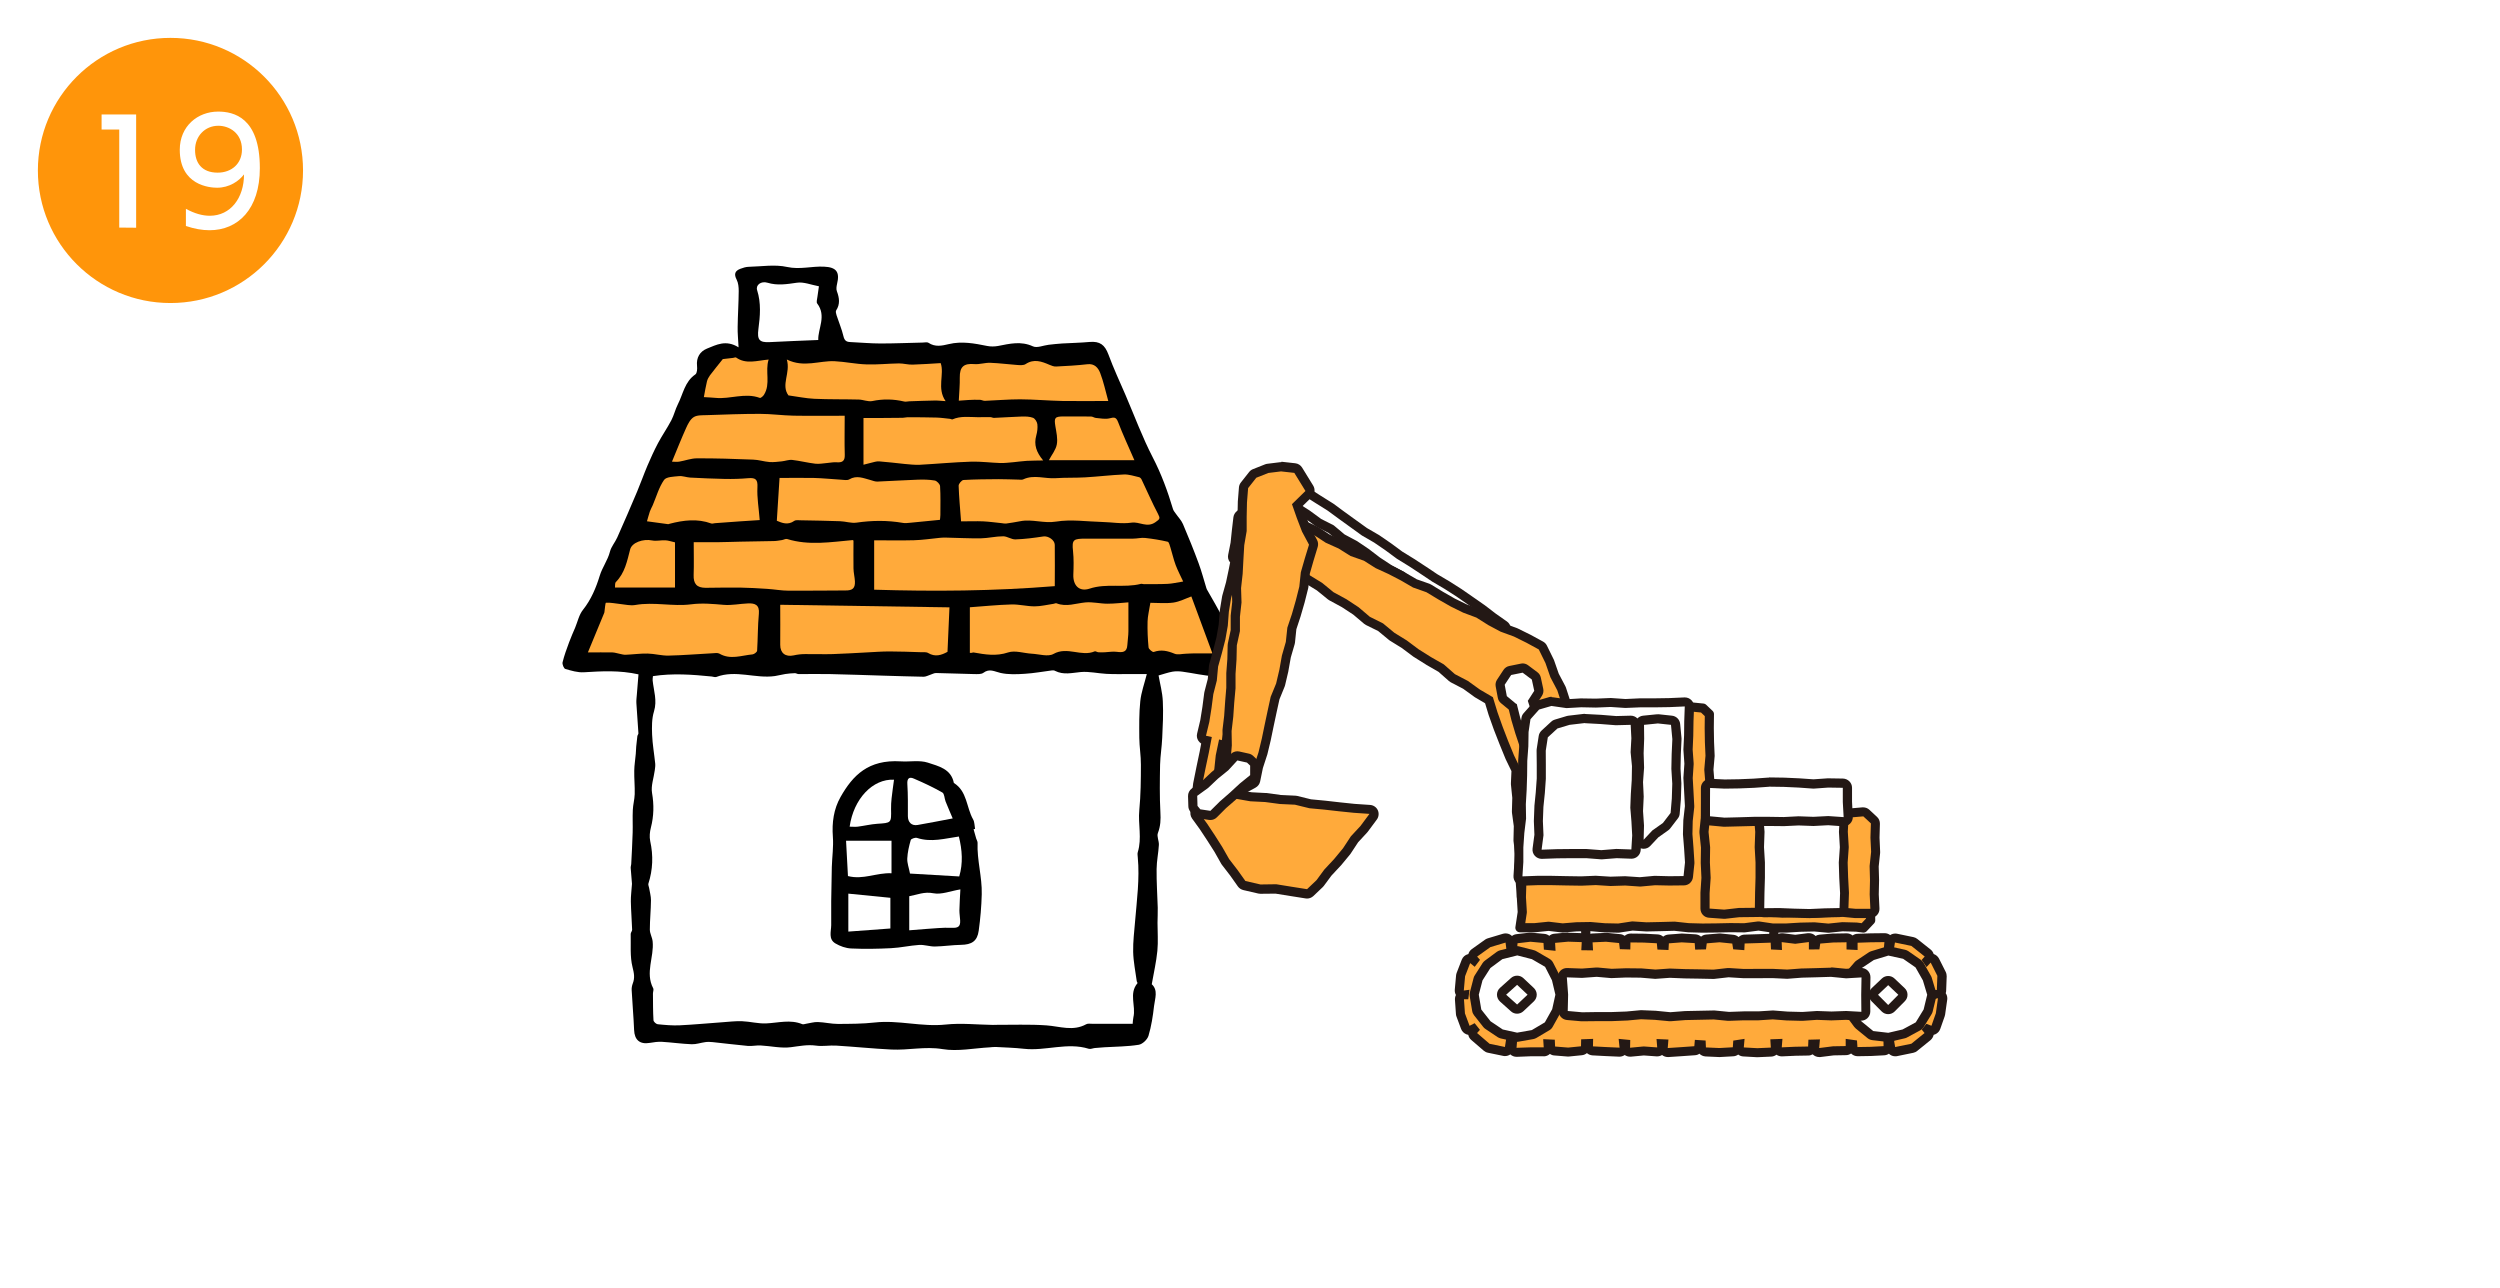 <?xml version="1.0" encoding="UTF-8"?><svg id="_レイヤー_2" xmlns="http://www.w3.org/2000/svg" width="330" height="170" viewBox="0 0 330 170"><defs><style>.cls-1{fill:#fff;}.cls-2{fill:#ffaa3b;}.cls-3{fill:#ff950a;}.cls-4{fill:#231815;}.cls-5{fill:none;stroke:#231815;stroke-linecap:round;stroke-linejoin:round;stroke-width:1.21px;}</style></defs><g id="_レイヤー_1-2"><rect class="cls-1" width="330" height="170"/><circle class="cls-3" cx="22.5" cy="22.5" r="17.5"/><path class="cls-1" d="m15.74,30.04v-12.94h-2.33v-1.99h4.56v14.95l-2.23-.02Z"/><path class="cls-1" d="m24.53,27.56c1.15.63,2.21.92,3.16.92,2.75,0,4.52-2.35,4.52-5.46-.66.88-1.94,1.76-3.55,1.76-.97,0-4.93-.3-4.93-5.01,0-3.14,2.39-5.04,5.06-5.04,2.03,0,5.51.74,5.51,7.46,0,5.44-2.89,8.2-6.64,8.2-.97,0-2.01-.18-3.12-.56v-2.28Zm1.22-7.75c0,1.67.88,2.98,2.98,2.98,1.83,0,3.21-1.18,3.21-3.05,0-2.19-1.69-3.14-3.12-3.14-1.76,0-3.07,1.38-3.07,3.16v.05Z"/><path d="m84.31,89.02c-2.57-.57-4.9-.42-7.24-.28-.81.05-1.66-.21-2.45-.44-.2-.06-.42-.62-.36-.88.22-.9.54-1.77.86-2.63.24-.66.53-1.3.8-1.94.33-.79.51-1.7,1.03-2.35,1.08-1.35,1.74-2.95,2.21-4.49.35-1.14,1.06-2.05,1.35-3.18.17-.67.68-1.24.97-1.89.89-2.01,1.77-4.02,2.62-6.05.48-1.14.89-2.31,1.37-3.44.43-1,.88-2,1.39-2.96.55-1.03,1.22-1.99,1.76-3.02.35-.67.52-1.44.86-2.11.69-1.35.9-2.98,2.31-3.94.23-.16.26-.74.22-1.11-.12-1.11.38-1.92,1.32-2.3,1.22-.48,2.48-1.21,4.16-.16-.05-1.08-.14-1.88-.12-2.69.02-1.58.13-3.17.14-4.75,0-.5-.05-1.06-.27-1.49-.38-.73-.24-1.16.49-1.44.34-.13.72-.25,1.08-.26,1.7-.04,3.47-.34,5.09.02,1.69.37,3.25-.12,4.87-.04,1.63.07,2.11.7,1.72,2.28-.07.31-.13.69-.02.97.32.87.45,1.69-.1,2.53-.09.14,0,.45.06.65.3.93.69,1.83.91,2.77.13.55.38.73.88.75,1.34.06,2.68.19,4.01.19,1.84,0,3.69-.08,5.53-.12.27,0,.61-.09.8.03.88.59,1.77.39,2.69.17,1.71-.41,3.39-.09,5.07.25.45.09.96.08,1.41,0,1.55-.3,3.04-.68,4.62.05.54.25,1.37-.13,2.07-.21.59-.07,1.18-.13,1.77-.17,1.21-.07,2.41-.09,3.62-.2,1.37-.12,2.02.37,2.5,1.65.67,1.82,1.49,3.58,2.26,5.36,1.18,2.75,2.22,5.57,3.59,8.22,1.14,2.2,1.97,4.47,2.67,6.82.06.21.22.4.35.58.32.47.75.9.97,1.41.73,1.71,1.43,3.44,2.07,5.18.39,1.06.68,2.16,1.01,3.24.02.06.04.13.07.19.76,1.34,1.54,2.67,2.26,4.03.31.59.47,1.25.72,1.88.43,1.06.93,2.09,1.3,3.16.3.87-.1,1.59-.92,1.9-.75.29-1.58.55-2.36.51-1.41-.08-2.81-.42-4.22-.61-.43-.06-.89-.07-1.31,0-.62.11-1.22.33-1.84.5.19,1.1.51,2.24.56,3.41.08,1.61,0,3.23-.08,4.84-.05,1.18-.25,2.35-.28,3.53-.04,2.09-.07,4.19.04,6.27.06.97.02,1.84-.33,2.75-.17.44.16,1.05.13,1.57-.06,1.06-.29,2.12-.3,3.18-.02,1.7.1,3.4.15,5.1.02.67-.03,1.34-.03,2,0,1.24.1,2.48-.02,3.71-.14,1.44-.47,2.87-.74,4.4.87.79.42,1.88.3,2.89-.15,1.32-.35,2.64-.73,3.91-.15.5-.79,1.11-1.29,1.19-1.49.24-3.02.24-4.54.33-.42.03-.84.06-1.26.1-.27.03-.56.17-.79.1-2.85-.89-5.7.32-8.56,0-1.24-.14-2.48-.17-3.73-.24-.26-.01-.53.03-.8.05-2.08.11-4.22.57-6.23.23-2.3-.38-4.49.17-6.73.06-2.43-.12-4.85-.37-7.28-.52-.89-.06-1.8.13-2.68,0-1.14-.16-2.2.07-3.31.21-1.3.17-2.66-.16-4-.23-.56-.03-1.14.11-1.7.06-1.55-.14-3.08-.34-4.63-.5-.32-.03-.65-.05-.97,0-.6.08-1.2.3-1.79.28-1.31-.05-2.62-.24-3.93-.32-.53-.03-1.07.05-1.6.14-1.32.23-2.03-.38-2.08-1.71-.07-1.75-.23-3.49-.32-5.24-.02-.29.04-.61.14-.88.3-.75.17-1.38-.03-2.18-.35-1.39-.2-2.91-.24-4.37,0-.19.2-.38.19-.56-.04-1.25-.15-2.5-.17-3.75-.01-.7.09-1.39.15-2.3-.05-.55-.12-1.33-.17-2.11-.01-.17.06-.33.07-.5.07-1.39.15-2.77.19-4.16.03-1-.03-1.99.02-2.99.03-.7.23-1.39.25-2.08.03-1.04-.08-2.07-.06-3.11.01-.73.14-1.47.2-2.2.03-.33.03-.66.06-.99.04-.45.09-.91.15-1.36.02-.13.14-.25.14-.37-.08-1.33-.19-2.66-.27-3.99-.02-.36.03-.73.06-1.1.07-.91.15-1.83.22-2.71Z"/><path class="cls-1" d="m149.54,135.14c-1.84,0-3.6,0-5.36,0-.27,0-.59-.06-.8.06-1.73.96-3.47.28-5.24.15-2.27-.16-4.57-.06-6.85-.07-.07,0-.13.01-.2.01-2.09-.03-4.2-.27-6.26-.05-3.15.34-6.22-.62-9.36-.27-1.6.18-3.23.18-4.85.19-.89,0-1.77-.22-2.66-.25-.52-.02-1.04.15-1.57.23-.16.02-.36.11-.49.05-1.58-.65-3.17-.17-4.76-.1-1.06.05-2.13-.25-3.2-.29-.87-.03-1.75.08-2.62.14-1.85.13-3.7.31-5.56.4-.98.05-1.96-.04-2.94-.14-.21-.02-.55-.33-.56-.53-.07-1.17-.06-2.35-.07-3.52,0-.24.13-.52.03-.7-1.08-2.06.14-4.12-.07-6.18-.05-.53-.37-1.04-.37-1.56,0-1.29.14-2.58.15-3.88,0-.55-.16-1.09-.25-1.64-.03-.18-.14-.39-.09-.55.59-1.85.66-3.7.24-5.61-.12-.57-.06-1.22.09-1.79.39-1.52.42-3.01.15-4.57-.16-.95.23-1.98.36-2.98.04-.3.09-.61.06-.9-.13-1.27-.36-2.54-.41-3.81-.04-1.03-.05-2.12.25-3.08.44-1.43-.04-2.73-.18-4.08-.02-.16.02-.33.04-.57,2.61-.4,5.18-.21,7.76.05.2.02.43.12.6.06,2.57-.98,5.17.25,7.74-.12.46-.07.92-.2,1.38-.27.42-.06.84-.1,1.26-.11.16,0,.33.12.49.12,1.39,0,2.77-.03,4.16,0,2.37.05,4.74.14,7.11.21,1.75.05,3.49.11,5.24.14.29,0,.58-.17.87-.26.26-.08.52-.24.77-.23,1.69.03,3.37.11,5.06.14.4,0,.9.04,1.18-.17.81-.61,1.47-.16,2.27.02,1.03.23,2.14.18,3.21.11,1.2-.07,2.4-.3,3.6-.45.13-.02.28,0,.39.07,1.11.56,2.22.26,3.38.15,1.11-.1,2.26.18,3.39.24.97.05,1.94.03,2.91.03.81,0,1.62,0,2.42,0-.31,1.25-.74,2.4-.86,3.58-.17,1.6-.14,3.23-.13,4.84.01,1.18.22,2.37.21,3.55,0,2-.02,4.01-.21,5.99-.18,1.85.37,3.71-.2,5.54-.07.21-.01.47,0,.71.26,2.8-.12,5.58-.35,8.36-.11,1.37-.29,2.74-.26,4.1.03,1.29.3,2.57.47,3.85.01.1.13.24.1.28-1.17,1.38-.18,3.02-.54,4.5-.06.26-.06.53-.1.88Z"/><path class="cls-2" d="m139.24,77.37c-8.15.66-15.96.71-23.85.47v-6.52c1.76,0,3.52.04,5.28-.01,1.11-.03,2.21-.2,3.32-.31.26-.02.52-.05.77-.04,1.57.03,3.14.12,4.71.1.99-.02,1.97-.27,2.95-.27.54,0,1.08.43,1.62.41,1.23-.04,2.46-.2,3.69-.39.62-.09,1.49.45,1.5,1.11.03,1.87,0,3.74,0,5.46Z"/><path class="cls-2" d="m126.86,68.82c-.13-1.71-.27-3.21-.32-4.71,0-.25.4-.73.64-.75,1.55-.09,3.1-.1,4.66-.11.87,0,1.74.04,2.62.06.2,0,.44.05.6-.03,1.41-.67,2.86-.06,4.28-.16,1.31-.09,2.62-.03,3.93-.11,1.71-.1,3.41-.31,5.11-.38.65-.02,1.32.21,1.98.36.14.03.28.19.34.33.72,1.51,1.38,3.04,2.16,4.52.31.6.25.67-.33,1.08-1.12.8-2.11-.09-3.17.07-1.26.19-2.58-.06-3.87-.09-2.03-.05-4.11-.37-6.08-.05-1.64.27-3.16-.36-4.73-.05-.62.12-1.25.22-1.88.31-.18.02-.38-.03-.56-.05-.81-.08-1.63-.2-2.44-.24-.93-.04-1.86,0-2.95,0Z"/><path class="cls-2" d="m77.6,86.12c.78-1.89,1.46-3.54,2.15-5.2.01-.03.03-.06.03-.1.07-.44.11-1.25.21-1.26.62-.04,1.25.11,1.88.17.66.07,1.35.24,1.98.13,2.47-.44,4.94.23,7.38-.09,1.47-.19,2.87-.05,4.31.07,1.05.09,2.13-.15,3.2-.19.92-.04,1.54.19,1.43,1.37-.15,1.62-.13,3.25-.23,4.87-.01.18-.39.47-.61.49-1.45.13-2.92.75-4.37-.1-.23-.13-.59-.07-.89-.05-1.94.1-3.89.27-5.83.31-.91.02-1.83-.25-2.75-.27-.97-.02-1.94.12-2.92.16-.25.01-.5-.07-.75-.12-.33-.06-.65-.18-.98-.19-1.02-.02-2.04,0-3.24,0Z"/><path class="cls-2" d="m102.99,79.83c7.47.11,14.84.23,22.34.34-.09,2-.18,3.92-.26,5.87-.81.45-1.63.71-2.55.16-.26-.16-.66-.1-.99-.11-1.37-.04-2.74-.1-4.12-.1-1,0-2.01.08-3.01.13-1.5.07-2.99.18-4.49.22-1.21.04-2.43-.02-3.65,0-.5,0-1.01.06-1.49.17-1.1.24-1.79-.31-1.78-1.4.02-1.77,0-3.54,0-5.28Z"/><path class="cls-2" d="m113.98,61.34v-6.16c.49,0,1.12,0,1.74,0,1.15,0,2.3-.02,3.45-.03.19,0,.39-.07.58-.07,1.3,0,2.6,0,3.9.04.59.02,1.19.11,1.78.17.1.01.22.1.29.07,1.09-.48,2.24-.3,3.37-.29.54,0,1.08-.02,1.63-.01.17,0,.33.11.49.1,1.23-.05,2.46-.14,3.69-.18.49-.01,1.02,0,1.46.17.27.11.53.53.57.84.06.49-.01,1.02-.14,1.49-.34,1.22,0,2.2.91,3.3-.72.02-1.44.01-2.16.05-.59.03-1.18.13-1.77.18-.57.05-1.14.12-1.71.11-1.29-.04-2.59-.22-3.88-.18-2.26.07-4.52.29-6.78.41-.66.03-1.33-.05-2-.11-1.12-.11-2.23-.26-3.35-.34-.35-.03-.72.11-1.08.19-.32.07-.63.16-.98.25Z"/><path class="cls-2" d="m148.95,79.51c0,1.16.01,2.48,0,3.81,0,.61-.11,1.21-.14,1.82-.05.98-.64,1-1.41.9-.51-.07-1.05.04-1.57.06-.28.01-.57.02-.85,0-.16-.01-.36-.17-.48-.12-1.76.76-3.61-.69-5.44.34-.72.41-1.89.02-2.86-.03-1.05-.06-2.2-.47-3.12-.17-1.58.53-3.03.28-4.55.01-.09-.02-.2.04-.3.05-.1,0-.19,0-.21,0v-6.02c1.82-.13,3.65-.32,5.48-.37,1.02-.03,2.04.25,3.07.25.84,0,1.68-.22,2.52-.34.13-.02.28-.11.38-.06,1.29.51,2.53,0,3.8-.12.96-.09,1.94.17,2.92.17.96,0,1.92-.12,2.76-.18Z"/><path class="cls-2" d="m91.57,71.57c1.06,0,2.15,0,3.24,0,.97-.01,1.94-.05,2.91-.07,1.47-.03,2.94-.04,4.41-.08.36,0,.73-.08,1.09-.13.23-.04.49-.2.68-.14,2.88.89,5.77.4,8.66.14.02,0,.05.04.1.07,0,1.22-.02,2.45,0,3.68.01.57.16,1.13.19,1.69.04.93-.32,1.22-1.25,1.21-2.5,0-5,.05-7.5.03-.94,0-1.88-.18-2.83-.24-1.2-.08-2.41-.15-3.61-.17-1.5-.02-3.01.02-4.51.03-1.18,0-1.63-.53-1.59-1.7.05-1.39.01-2.78.01-4.31Z"/><path class="cls-2" d="m111.5,54.89c0,1.86-.04,3.51.01,5.15.03.85-.36,1.04-1.1.98-.39-.03-.78.06-1.18.09-.53.04-1.08.16-1.6.1-1.02-.12-2.03-.38-3.05-.5-.45-.05-.92.14-1.39.19-.54.05-1.08.13-1.61.09-.73-.06-1.44-.3-2.17-.32-2.47-.1-4.94-.18-7.41-.17-.79,0-1.57.31-2.36.44-.32.05-.65,0-.94,0,.65-1.56,1.22-3.01,1.86-4.43.24-.54.55-1.16,1.01-1.45.44-.28,1.11-.24,1.68-.26,2.35-.08,4.7-.17,7.05-.17,1.48,0,2.96.21,4.44.24,2.27.04,4.54.01,6.75.01Z"/><path class="cls-2" d="m124.06,68.62c-1.37.14-2.67.27-3.98.39-.3.03-.62.07-.91.01-2.04-.35-4.07-.33-6.12-.03-.7.1-1.45-.17-2.17-.19-1.71-.06-3.43-.09-5.15-.12-.3,0-.68-.07-.89.08-.83.59-1.6.28-2.3-.02.13-2,.25-3.95.36-5.65,1.41,0,2.96-.03,4.52,0,1.2.03,2.4.16,3.6.23.36.02.81.12,1.08-.04.99-.59,1.89-.15,2.82.09.29.08.59.21.88.2,1.76-.07,3.52-.19,5.29-.25.77-.03,1.55-.02,2.3.11.28.05.69.48.7.75.08,1.26.04,2.53.04,3.8,0,.26-.05.53-.06.64Z"/><path class="cls-2" d="m103.87,47.46c2.26,1.11,4.28.12,6.31.22,1.41.07,2.8.38,4.21.42,1.42.05,2.86-.11,4.28-.13.6,0,1.2.18,1.8.16,1.21-.03,2.43-.13,3.7-.2.52,1.48-.54,3.32.65,5.02-.55-.03-1-.09-1.46-.08-1.11.02-2.21.06-3.32.1-.23,0-.48.09-.69.03-1.4-.33-2.79-.36-4.22-.06-.55.11-1.17-.18-1.77-.2-1.96-.05-3.92-.01-5.88-.1-1.11-.05-2.2-.29-3.41-.45-1.02-1.4.31-2.96-.21-4.73Z"/><path class="cls-2" d="m126.56,52.89c.06-1.19.15-2.12.13-3.05-.02-1.42.52-1.9,1.93-1.78.69.06,1.4-.2,2.1-.17,1.2.04,2.39.21,3.58.29.36.02.81.06,1.08-.12,1.1-.73,2.12-.35,3.16.1.27.12.59.24.88.22,1.37-.07,2.75-.14,4.11-.3.95-.12,1.43.48,1.69,1.14.45,1.17.71,2.41,1.07,3.71-1.97,0-3.99.03-6.01,0-1.88-.04-3.75-.21-5.63-.22-1.55,0-3.1.14-4.66.2-.22,0-.45-.14-.67-.14-.5-.01-.99,0-1.49.03-.46.02-.93.07-1.26.09Z"/><path class="cls-2" d="m156.18,76.76c-.82.13-1.43.28-2.05.31-1.04.05-2.09.03-3.13.04-.13,0-.28-.07-.4-.04-2.22.57-4.54-.11-6.77.63-1.37.45-2.2-.41-2.15-1.85.04-1.03.07-2.08-.04-3.1-.18-1.57.09-1.64,1.68-1.65,1.09,0,2.19,0,3.28,0,.99,0,1.99.02,2.98,0,.53,0,1.06-.15,1.58-.09,1,.11,2,.27,2.98.5.17.04.27.5.36.77.24.77.41,1.56.69,2.31.28.74.66,1.45.98,2.15Z"/><path class="cls-2" d="m100.28,68.65c-.96.06-1.79.11-2.62.17-1.1.08-2.19.16-3.29.24-.16.01-.34.09-.48.04-1.84-.67-3.67-.44-5.51.04-.06.02-.13.06-.19.05-.88-.11-1.75-.24-2.79-.38.09-.31.22-.8.38-1.29.1-.29.26-.55.38-.83.48-1.12.81-2.35,1.49-3.33.29-.43,1.28-.44,1.97-.51.48-.05.98.16,1.47.19,1.53.08,3.06.15,4.6.18,1.03.02,2.07-.01,3.09-.1.96-.08,1.26.17,1.2,1.22-.07,1.35.18,2.72.3,4.3Z"/><path class="cls-1" d="m108.1,37.78c-.08.54-.15.97-.2,1.4-.03.3-.17.7-.03.88,1.26,1.66.08,3.33.14,4.82-2.2.09-4.31.17-6.42.28-1.37.07-1.66-.32-1.48-1.73.23-1.71.37-3.43-.17-5.13-.21-.67.51-1.24,1.37-.98,1.31.4,2.56.19,3.87,0,.9-.14,1.89.28,2.92.47Z"/><path class="cls-2" d="m149.72,60.75h-11.27c.38-.72.92-1.37,1.05-2.09.14-.76-.06-1.6-.19-2.4-.18-1.11-.08-1.28,1.05-1.29,1.22-.01,2.43,0,3.65.01.22,0,.43.17.65.19.6.05,1.24.19,1.8.05.61-.16.87-.18,1.13.5.62,1.63,1.36,3.21,2.15,5.03Z"/><path class="cls-2" d="m151.86,79.57c.97,0,2.02.11,3.03-.03.83-.12,1.62-.54,2.37-.81.87,2.36,1.78,4.82,2.78,7.52-.8,0-1.65,0-2.51,0-.33,0-.66.03-.99.04-.5.01-1.07.18-1.5,0-.92-.38-1.77-.58-2.75-.23-.15.05-.66-.37-.68-.6-.11-1.14-.16-2.29-.13-3.43.02-.73.21-1.45.37-2.46Z"/><path class="cls-2" d="m81.18,77.55c.03-.18-.04-.57.12-.73,1.19-1.2,1.48-2.77,1.88-4.3.23-.9,1.7-1.43,2.91-1.18.55.11,1.16-.05,1.74-.02.41.02.8.17,1.27.27v5.96h-7.92Z"/><path class="cls-2" d="m92.91,52.42c.15-.78.25-1.44.41-2.08.07-.28.22-.55.39-.79.52-.69,1.07-1.36,1.7-2.15.26-.03.82-.1,1.37-.16.13-.02.31-.1.38-.05,1.32.93,2.73.41,4.3.27-.5,1.56.3,3.2-.62,4.66-.12.19-.43.45-.55.4-1.95-.72-3.89.19-5.82,0-.53-.05-1.07-.07-1.55-.1Z"/><path d="m128.51,109.46c.12.41.23.82.35,1.23.06.19.19.39.18.57-.09,2.28.61,4.51.55,6.78-.04,1.61-.18,3.22-.4,4.81-.19,1.39-.93,1.85-2.34,1.87-1.15.02-2.29.2-3.44.22-.69.01-1.39-.25-2.07-.21-1.24.08-2.47.37-3.72.43-1.75.09-3.51.12-5.25.04-.72-.03-1.48-.3-2.1-.67-.94-.56-.56-1.56-.55-2.41.01-1.06,0-2.11,0-3.17.02-1.5.04-3.01.08-4.51.04-1.33.24-2.67.14-3.98-.14-1.88.11-3.67,1.02-5.27,1.62-2.85,3.66-4.95,7.93-4.69,1.2.08,2.49-.19,3.59.17,1.38.46,3.07.81,3.43,2.68,1.78,1.11,1.64,3.23,2.54,4.81.2.35.18.83.26,1.25-.06.02-.13.03-.19.05Z"/><path class="cls-1" d="m126.57,110.42c.45,1.81.56,3.54.05,5.27-2.2-.13-4.42-.26-6.5-.38-.15-.79-.39-1.39-.36-1.99.04-.82.23-1.64.46-2.44.05-.16.58-.35.81-.28,1.89.63,3.74.07,5.54-.18Z"/><path class="cls-1" d="m120.02,122.79v-4.49c1.06-.19,1.98-.63,3.19-.39,1.06.21,2.26-.3,3.56-.51-.05.95-.11,1.86-.13,2.78,0,.43.08.87.1,1.3.05.86-.29,1.03-1.15.99-1.15-.05-2.31.09-3.46.16-.63.04-1.27.1-2.11.17Z"/><path class="cls-1" d="m117.68,115.27c-1.98-.09-3.72.89-5.75.37-.08-1.41-.16-2.95-.25-4.66h6v4.29Z"/><path class="cls-1" d="m125.77,108.03c-1.69.32-3.17.61-4.66.87-.79.13-1.27-.37-1.27-1.17,0-1.41.02-2.83-.07-4.24-.05-.77.27-.98.87-.71,1.28.55,2.54,1.14,3.75,1.83.28.16.27.79.43,1.19.3.75.62,1.48.94,2.24Z"/><path class="cls-1" d="m111.98,122.96v-5c1.92.19,3.72.37,5.55.55v4.05c-1.8.13-3.55.26-5.55.41Z"/><path class="cls-1" d="m112.15,109.14c.52-3.71,3.06-6.36,5.86-6.22-.11.82-.23,1.64-.32,2.46-.05.47-.08.94-.07,1.41.04,1.86.04,1.83-1.83,1.95-.86.06-1.71.27-2.57.38-.33.04-.66,0-1.07,0Z"/><path class="cls-2" d="m159.39,106.51c-.05,0-.1,0-.15-.02l-.93-.25c-.29-.08-.48-.36-.45-.65l.24-2.09.42-2.13.44-2.08.29-1.51-.19-.04c-.16-.04-.3-.13-.38-.27-.09-.14-.11-.3-.08-.46l.44-1.82.28-1.78.24-1.82.47-1.86.16-1.75s.01-.07.02-.11l.5-1.78.46-1.78.31-1.77.13-1.79.31-1.87.52-1.85.37-1.77.24-1.21c-.09-.04-.16-.11-.22-.19-.1-.14-.14-.31-.11-.48l.33-1.67.17-1.63.2-1.71c.02-.16.1-.31.23-.41l.44-.34.22-1.07c.03-.16.13-.31.27-.39.1-.06.21-.09.32-.09.05,0,.1,0,.16.02l1.89.51c.3.08.49.38.44.68l-.32,1.95-.25,1.91-.52,1.91-.16,1.88-.35,1.97-.37,1.91-.47,1.91-.23,1.86-.46,1.96-.25,1.86-.23,1.92-.32,1.94-.57,1.94-.32,1.84-.31,1.91-.37,1.88c-.03.16-.13.3-.27.39-.06.04-.14.07-.21.08l-.32,1.53-.22,2.05-.47,2.14-.41,1.99c-.03.16-.13.31-.27.39-.1.06-.21.09-.32.09Z"/><path class="cls-4" d="m164.88,66.68l1.89.51-.32,1.94-.25,1.93-.52,1.88-.16,1.94-.35,1.91-.37,1.9-.46,1.88-.24,1.93-.45,1.89-.26,1.92-.23,1.93-.32,1.91-.55,1.87-.33,1.91-.31,1.91-.37,1.86-.36-.09-.44,2.09-.22,2.11-.46,2.07-.41,2-.93-.25.24-2.09.42-2.08.44-2.07.4-2.1-.77-.17.44-1.82.29-1.83.24-1.84.46-1.79.17-1.85.5-1.78.46-1.79.32-1.82.14-1.85.3-1.82.5-1.78.38-1.8.37-1.83-.45-.05.33-1.67.18-1.68.2-1.7.62-.48.26-1.29m0-1.21c-.22,0-.44.06-.64.18-.28.18-.48.46-.55.79l-.17.85-.27.21c-.25.2-.42.49-.46.81l-.2,1.7-.17,1.64-.32,1.61c-.07.33,0,.68.21.95.01.02.03.04.05.06l-.17.86-.37,1.75-.49,1.75s-.02.09-.03.13l-.3,1.82s-.01.07-.01.11l-.14,1.79-.3,1.71-.45,1.74-.49,1.76c-.02.07-.03.14-.04.21l-.16,1.75-.44,1.7s-.02.1-.03.15l-.24,1.84-.28,1.75-.42,1.78c-.08.32-.02.65.15.92.1.16.24.29.39.39l-.19,1.01-.43,2.05-.42,2.09s-.01.07-.02.1l-.24,2.09c-.07.6.31,1.15.89,1.31l.93.25c.1.03.21.04.31.04.22,0,.45-.06.64-.18.28-.18.48-.46.55-.79l.41-2,.45-2.05s.02-.09.02-.13l.22-2.05.25-1.16s0,0,0,0c.28-.18.48-.46.54-.79l.37-1.86.32-1.95.32-1.83.53-1.81s.02-.1.03-.14l.32-1.91s0-.04,0-.05l.23-1.93.25-1.84.44-1.83s.02-.09.02-.13l.23-1.86.45-1.81s0-.04.01-.06l.37-1.9.35-1.93s.01-.08.02-.11l.15-1.83.49-1.77c.01-.05.03-.11.03-.16l.25-1.93.31-1.91c.1-.61-.28-1.2-.88-1.36l-1.89-.51c-.1-.03-.21-.04-.31-.04h0Z"/><path class="cls-1" d="m197.69,84.46c-.11,0-.21-.03-.31-.09l-1.59-.95-1.5-1.15-1.62-.85s-.07-.04-.1-.06l-1.46-1.17-1.52-.97-1.54-1.09-1.56-.91s-.06-.04-.08-.06l-1.39-1.16-1.59-.85-1.6-1.05-1.52-1.15-1.51-1.02-1.59-.85s-.07-.04-.1-.07l-1.38-1.16-1.61-.82-1.58-1.15-1.53-.98-1.39-.99-.46-.02c-.23-.01-.43-.15-.52-.35l-.6-1.32c-.07-.15-.07-.31-.02-.47.06-.15.17-.27.32-.34l1.35-.6c.08-.04.16-.05.24-.05.23,0,.45.13.55.35l.44.94,1.47.85,1.59,1.02,1.57.98,1.53,1.13,3.01,2.17,1.56.9,1.57,1.07,1.51,1.12,1.53.94,1.57,1.03,1.55,1.03,1.57.92,1.58,1.01,3.06,2.14,1.49,1.14,1.44,1.01c.26.18.34.54.17.81l-.52.85c-.11.19-.31.29-.52.29Z"/><path class="cls-4" d="m169.95,63.36l.52,1.12,1.64.94,1.57,1,1.58.99,1.5,1.1,1.51,1.09,1.51,1.09,1.61.93,1.53,1.05,1.49,1.1,1.58.97,1.55,1.02,1.54,1.03,1.6.94,1.56,1,1.52,1.06,1.52,1.06,1.47,1.13,1.46,1.03-.52.85-1.59-.95-1.48-1.14-1.66-.87-1.46-1.17-1.57-1.01-1.52-1.08-1.61-.94-1.44-1.2-1.65-.88-1.55-1.02-1.48-1.13-1.54-1.04-1.65-.88-1.43-1.2-1.67-.85-1.5-1.1-1.57-1-1.51-1.08-.63-.03-.6-1.32,1.35-.6m0-1.21c-.16,0-.33.03-.49.1l-1.35.6c-.3.13-.53.38-.64.68s-.1.64.03.93l.6,1.32c.19.41.59.68,1.04.7h.28s1.23.89,1.23.89c.02.01.03.02.05.03l1.53.98,1.47,1.08c.05.04.11.07.17.1l1.54.79,1.33,1.12c.06.05.13.1.21.14l1.59.85,1.46.99,1.46,1.11s.04.03.07.05l1.55,1.02s.06.04.1.06l1.54.82,1.34,1.12c.05.04.11.08.17.12l1.56.91,1.47,1.05s.03.02.04.03l1.51.98,1.41,1.13c.06.05.13.09.2.13l1.57.82,1.4,1.08s.08.06.12.08l1.59.95c.19.12.41.17.62.17.41,0,.81-.21,1.04-.58l.52-.85c.33-.54.18-1.25-.34-1.62l-1.44-1.01-1.45-1.11s-.03-.02-.04-.03l-1.52-1.06-1.53-1.06-1.6-1.02-1.61-.95-1.51-1.01-1.56-1.02-1.56-.96-1.45-1.07-1.57-1.08s-.05-.03-.08-.05l-1.55-.9-1.46-1.05-1.51-1.09-1.48-1.09s-.05-.04-.08-.05l-1.58-.99-1.56-1s-.03-.02-.05-.03l-1.3-.75-.36-.77c-.2-.44-.64-.7-1.1-.7h0Z"/><path class="cls-1" d="m215.82,126.05l-1.9.09-2.04-.13s-1.9.06-1.91.06c-.16,0-.31-.06-.42-.17-.12-.11-.18-.27-.19-.43l-.02-1.93-.08-2.01c0-.17.06-.34.19-.46.11-.11.26-.17.42-.17.02,0,2.1.19,2.1.19l1.92.03h1.96s1.94-.09,1.94-.09h1.99s1.98.01,1.98.01l1.98.05,1.92-.12h2.01s1.95-.09,1.95-.09h2s2.05.05,2.05.05c.16,0,.32.08.43.2.11.12.17.28.16.45l-.13,2v1.84c.01.31-.23.58-.54.61l-1.9.18-2.03-.02-2.01-.15-1.87.18s-.09,0-.11,0l-1.97-.17-1.91.04-1.94.13s-2.01.02-2.01.02c-.02,0-2.03-.17-2.03-.17Z"/><path class="cls-4" d="m231.63,121.45l2.02.07-.13,2v1.88s-1.89.18-1.89.18l-1.97-.02-1.97-.15-1.97.18-1.97-.17-1.97.03-1.97.13-1.97.02-1.97-.17-1.97.08-1.98-.13-1.95.06-.02-1.93-.08-2.03,2.05.19,1.97.03h1.97s1.97-.09,1.97-.09h1.97s1.97.01,1.97.01l1.97.05,1.97-.13h1.97s1.97-.09,1.97-.09h1.98m0-1.22h-1.99s-2.02.1-2.02.1h-1.92s-.05,0-.07,0l-1.92.12-1.92-.05-1.98-.03h-2s-1.99.1-1.99.1h-1.94s-1.91-.03-1.91-.03l-2-.18s-.07,0-.11,0c-.31,0-.61.12-.83.33-.25.24-.39.58-.38.93l.08,2.03.02,1.89c0,.32.14.63.37.86.23.22.53.34.84.34.01,0,.02,0,.04,0l1.89-.06,1.92.13s.05,0,.08,0c.02,0,.03,0,.05,0l1.89-.08,1.89.17s.07,0,.11,0h.01l1.97-.02s.05,0,.07,0l1.94-.13,1.88-.03,1.91.16s.07,0,.1,0c.04,0,.07,0,.11,0l1.87-.17,1.87.14s.05,0,.08,0l1.97.02h.01s.07,0,.11,0l1.9-.18c.62-.06,1.1-.58,1.1-1.21v-1.84s.12-1.96.12-1.96c.02-.33-.09-.65-.31-.89s-.53-.39-.86-.4l-2.02-.07s-.03,0-.04,0h0Z"/><path class="cls-2" d="m201.43,118.8c-.07,0-.15-.01-.22-.04-.22-.08-.37-.29-.39-.52l-.13-1.81-.2-1.84s0-.07,0-.1l.11-1.82-.22-1.8.03-1.95-.25-1.76.05-1.96-.19-1.78.08-1.81-.83-1.71-.79-1.92-.74-1.91-.69-1.92-.54-1.77-1.51-.89-1.61-1.16-1.65-.85s-.08-.05-.12-.08l-1.42-1.25-1.63-.93-1.66-1.05-1.59-1.19-1.6-.99-1.51-1.24-1.68-.83s-.08-.05-.12-.08l-1.48-1.26-1.55-1.02-1.66-.9s-.06-.04-.09-.06l-1.5-1.23-1.58-.96-1.52-1.27-1.64-.95c-.07-.04-.14-.1-.19-.17l-1.1-1.53c-.06-.08-.09-.17-.11-.26l-.28-1.77c-.03-.21.05-.43.22-.56l1.73-1.4c.11-.09.25-.13.38-.13.09,0,.18.02.27.06l1.72.86,1.67.8,1.63,1.06,1.61.71,1.59,1,1.7.59s.08.04.12.06l1.57.99,1.61.74,1.67.86,1.57.92,1.71.6s.08.03.11.05l1.59.96,1.59.92,1.62.8,1.69.62s.08.03.11.06l1.57.99,1.59.85,1.67.6,1.72.85,1.65.9c.11.06.2.15.25.26l.88,1.79.68,1.93.88,1.67s.03.06.04.09l.59,1.81,1.02,1.61.85,1.87.69,1.89.87,1.68.68,1.94.82,1.72.94,1.69.81,1.94c.1.24.04.52-.16.69l-1.54,1.35-1.34,1.38-1.56,1.32-1.33,1.37-1.33,1.44-1.57,1.32-1.33,1.37-1.4,1.34c-.11.11-.27.17-.42.17Z"/><path class="cls-4" d="m170.04,68.96l1.72.86,1.68.8,1.56,1.02,1.69.76,1.58.99,1.76.62,1.57.99,1.68.77,1.64.85,1.6.93,1.76.62,1.59.96,1.61.92,1.66.82,1.74.65,1.57.99,1.63.87,1.75.64,1.66.82,1.63.89.88,1.79.65,1.87.92,1.75.61,1.88,1.07,1.68.81,1.79.67,1.85.9,1.75.65,1.86.84,1.78.96,1.73.78,1.88-1.54,1.35-1.38,1.42-1.51,1.27-1.38,1.41-1.34,1.45-1.52,1.27-1.37,1.41-1.38,1.32-.13-1.81-.2-1.86.12-1.87-.23-1.85.04-1.87-.25-1.85.05-1.86-.19-1.86.09-1.87-.9-1.85-.77-1.88-.73-1.9-.68-1.91-.6-1.97-1.72-1.01-1.57-1.13-1.72-.9-1.47-1.29-1.68-.96-1.64-1.03-1.55-1.16-1.65-1.02-1.5-1.24-1.74-.87-1.48-1.26-1.61-1.06-1.71-.93-1.5-1.23-1.65-1.01-1.48-1.25-1.68-.97-1.1-1.53-.28-1.77,1.73-1.4m0-1.21c-.27,0-.54.09-.76.27l-1.73,1.4c-.33.27-.5.7-.43,1.13l.28,1.77c.03.19.1.36.21.52l1.1,1.53c.1.14.23.26.38.34l1.59.92,1.4,1.18s.1.07.15.11l1.58.97,1.44,1.17c.06.05.12.09.19.13l1.66.9,1.51.99,1.43,1.21c.07.06.16.12.24.16l1.62.8,1.39,1.15s.09.07.13.1l1.6.99,1.51,1.13s.05.04.08.05l1.64,1.03s.03.02.04.03l1.57.9,1.37,1.21c.07.06.15.12.24.17l1.65.86,1.49,1.08s.06.04.09.06l1.31.77.46,1.52s.01.04.02.06l.68,1.91.75,1.92.78,1.91s.02.05.03.07l.76,1.57-.07,1.57c0,.06,0,.12,0,.18l.18,1.78-.05,1.78c0,.07,0,.13.01.2l.24,1.76-.04,1.77c0,.06,0,.11,0,.17l.21,1.74-.11,1.76c0,.07,0,.14,0,.2l.2,1.86.13,1.77c.03.47.33.87.77,1.04.14.05.29.08.44.08.31,0,.61-.12.84-.34l1.38-1.32,1.36-1.39,1.47-1.23s.08-.07.11-.11l1.34-1.45,1.31-1.34,1.47-1.24s.06-.05.09-.08l1.34-1.38,1.5-1.31c.39-.34.52-.9.32-1.38l-.78-1.88s-.04-.08-.06-.12l-.94-1.69-.8-1.68-.62-1.8c-.02-.05-.04-.11-.07-.16l-.87-1.68-.64-1.78s-.02-.06-.03-.09l-.81-1.79c-.02-.05-.05-.1-.08-.15l-.98-1.55-.56-1.73c-.02-.06-.05-.13-.08-.19l-.88-1.67-.62-1.78s-.03-.09-.06-.13l-.88-1.79c-.11-.23-.29-.41-.51-.53l-1.63-.89-1.7-.84s-.08-.04-.12-.05l-1.67-.61-1.52-.81-1.53-.97c-.07-.04-.14-.08-.22-.11l-1.69-.63-1.57-.77-1.57-.9-1.56-.95c-.07-.04-.15-.08-.23-.11l-1.65-.58-1.5-.87s-.03-.02-.05-.03l-1.64-.85s-.03-.02-.05-.02l-1.61-.74-1.51-.95c-.08-.05-.16-.09-.24-.12l-1.63-.57-1.46-.92s-.1-.06-.15-.08l-1.6-.72-1.48-.97s-.09-.06-.14-.08l-1.68-.8-1.71-.85c-.17-.09-.36-.13-.54-.13h0Z"/><polygon class="cls-2" points="245.06 119.95 243.13 120.04 241.19 119.92 239.25 120.01 237.32 119.88 235.39 120 233.45 119.76 231.51 119.99 229.57 120.04 227.63 119.85 225.69 120.05 225.84 119.88 225.62 118.06 225.76 116.23 225.55 114.4 225.82 112.57 225.62 110.74 225.65 108.92 225.72 107.09 225.63 105.26 225.72 103.43 225.57 101.6 225.73 99.77 225.65 97.94 225.62 96.1 225.64 94.27 224.8 93.47 222.81 93.27 220.82 93.49 218.83 93.44 216.85 93.4 214.86 93.47 212.87 93.46 210.88 93.37 208.88 93.39 206.89 93.21 204.89 93.33 203.25 93.83 202.17 95.13 201.92 96.84 201.63 98.8 201.7 100.77 201.63 102.73 201.39 104.69 201.51 106.66 201.4 108.62 201.29 110.58 201.17 112.54 201.13 114.51 200.88 116.47 200.82 118.43 200.94 120.41 200.63 122.46 202.57 122.46 204.41 122.27 206.26 122.49 208.1 122.34 209.95 122.31 211.79 122.47 213.64 122.51 215.48 122.23 217.33 122.35 219.18 122.31 221.03 122.26 222.88 122.46 224.73 122.51 226.58 122.49 228.43 122.45 230.27 122.47 232.12 122.23 233.96 122.5 235.81 122.5 237.66 122.39 239.5 122.35 241.35 122.52 243.21 122.33 245.06 122.38 245.97 122.5 246.93 121.48 246.88 119.88 245.06 119.95"/><polygon class="cls-5" points="245.06 119.95 243.13 120.04 241.19 119.92 239.25 120.01 237.32 119.88 235.39 120 233.45 119.76 231.51 119.99 229.57 120.04 227.63 119.85 225.69 120.05 225.84 119.88 225.62 118.06 225.76 116.23 225.55 114.4 225.82 112.57 225.62 110.74 225.65 108.92 225.72 107.09 225.63 105.26 225.72 103.43 225.57 101.6 225.73 99.77 225.65 97.94 225.62 96.1 225.64 94.27 224.8 93.47 222.81 93.27 220.82 93.49 218.83 93.44 216.85 93.4 214.86 93.47 212.87 93.46 210.88 93.37 208.88 93.39 206.89 93.21 204.89 93.33 203.25 93.83 202.17 95.13 201.92 96.84 201.63 98.8 201.7 100.77 201.63 102.73 201.39 104.69 201.51 106.66 201.4 108.62 201.29 110.58 201.17 112.54 201.13 114.51 200.88 116.47 200.82 118.43 200.94 120.41 200.63 122.46 202.57 122.46 204.41 122.27 206.26 122.49 208.1 122.34 209.95 122.31 211.79 122.47 213.64 122.51 215.48 122.23 217.33 122.35 219.18 122.31 221.03 122.26 222.88 122.46 224.73 122.51 226.58 122.49 228.43 122.45 230.27 122.47 232.12 122.23 233.96 122.5 235.81 122.5 237.66 122.39 239.5 122.35 241.35 122.52 243.21 122.33 245.06 122.38 245.97 122.5 246.93 121.48 246.88 119.88 245.06 119.95"/><path class="cls-2" d="m172.43,117.97l-4.01-.64s-2.03.03-2.03.03c-.05,0-.09,0-.13-.01l-1.99-.46c-.15-.03-.27-.12-.36-.24l-1.04-1.46-1.1-1.43-.95-1.65-.96-1.5-1-1.5-1.03-1.42c-.12-.16-.15-.37-.08-.56l.85-2.31c.09-.24.32-.4.57-.4.04,0,.07,0,.11,0l1.96.35,1.89.07,2.02.35,1.89.09,2,.27,1.91.08s.08,0,.12.02l1.92.47,1.87.17,1.96.22,1.95.2,2.04.14c.22.01.42.15.51.35.09.2.07.44-.06.61l-1.18,1.59-1.32,1.43-.97,1.49-1.23,1.49-1.3,1.4-.99,1.34s-.04.05-.07.08l-1.25,1.19c-.11.11-.26.17-.42.17-.03,0-.06,0-.1,0Z"/><path class="cls-4" d="m159.17,105l1.96.35,1.97.08,1.94.34,1.97.1,1.95.26,1.97.09,1.92.47,1.96.18,1.95.22,1.95.2,2.06.14-1.18,1.59-1.28,1.38-1.03,1.57-1.19,1.44-1.28,1.37-1.03,1.4-1.25,1.19-2.03-.32-2.04-.33-2.08.03-1.99-.46-1.04-1.46-1.11-1.44-.9-1.58-.97-1.53-1-1.51-1.04-1.44.85-2.31m0-1.21c-.5,0-.96.31-1.13.79l-.85,2.31c-.14.38-.08.8.15,1.13l1.04,1.44.97,1.47.95,1.49.88,1.56s.06.1.09.14l1.11,1.44,1.01,1.43c.17.24.43.41.72.48l1.99.46c.09.02.18.03.27.03h.02l1.97-.02,1.93.31,2.03.32c.06.01.13.02.19.02.31,0,.61-.12.84-.33l1.25-1.19c.05-.05.1-.1.14-.16l.99-1.34,1.23-1.32s.03-.03.05-.05l1.19-1.44s.05-.07.08-.11l.98-1.49,1.21-1.31s.06-.06.08-.1l1.18-1.59c.26-.35.31-.83.13-1.23s-.58-.67-1.02-.7l-2.06-.14-1.91-.2-1.94-.22-1.89-.18-1.83-.45c-.08-.02-.15-.03-.23-.03l-1.91-.09-1.89-.26s-.07,0-.1,0l-1.89-.1-1.87-.33c-.05,0-.11-.02-.16-.02l-1.89-.08-1.88-.34c-.07-.01-.14-.02-.21-.02h0Z"/><path class="cls-2" d="m163.38,104.5c-.19,0-.38-.09-.5-.26l-1.17-1.71c-.08-.12-.12-.27-.1-.42l.23-1.89.15-1.87-.03-1.84.23-1.96.13-1.86.17-1.9-.02-1.84.15-1.94.04-1.86s0-.08.01-.12l.39-1.8v-1.83s.21-1.95.21-1.95l-.06-1.81.22-1.96.1-1.85.11-1.89.32-1.88v-1.84s.04-1.9.04-1.9l.15-1.92c0-.12.05-.23.13-.33l1.08-1.37c.07-.08.15-.15.25-.19l1.59-.63s.1-.03.15-.04l1.7-.21s.05,0,.08,0c.02,0,.04,0,.06,0l1.71.18c.19.02.35.13.45.29l1.47,2.39c.15.24.11.55-.09.75l-1.51,1.47.51,1.47.68,1.78.89,1.66c.08.14.09.31.04.46l-.56,1.83-.51,1.75-.19,1.84-.47,1.91-.53,1.83-.58,1.75-.19,1.82s-.01.07-.02.1l-.52,1.81-.32,1.79-.44,1.86-.73,1.8-.39,1.79-.39,1.83-.38,1.83-.45,1.85-.6,1.83-.36,1.76c-.04.17-.15.33-.31.41l-1.77.96c-.09.05-.19.07-.29.07Z"/><path class="cls-4" d="m169.14,62.23l1.71.19,1.47,2.39-1.78,1.74.64,1.83.69,1.8.92,1.72-.56,1.83-.52,1.81-.2,1.89-.46,1.82-.52,1.81-.6,1.79-.2,1.88-.52,1.81-.33,1.85-.43,1.83-.72,1.76-.4,1.83-.39,1.84-.38,1.84-.44,1.83-.59,1.79-.38,1.82-1.77.96-1.17-1.71.23-1.89.16-1.89-.03-1.9.22-1.88.13-1.89.17-1.88v-1.89s.13-1.89.13-1.89l.04-1.89.41-1.87v-1.9s.21-1.88.21-1.88l-.06-1.9.21-1.88.1-1.89.11-1.89.32-1.87v-1.89s.04-1.89.04-1.89l.15-1.89,1.08-1.37,1.59-.63,1.7-.21m0-1.21c-.05,0-.1,0-.15,0l-1.7.21c-.1.01-.2.04-.3.08l-1.59.63c-.2.08-.37.21-.5.38l-1.08,1.37c-.15.19-.24.41-.26.65l-.15,1.89s0,.05,0,.07l-.04,1.89v1.81s-.31,1.77-.31,1.77c0,.04-.01.09-.02.13l-.11,1.89-.1,1.86-.21,1.84c0,.06,0,.11,0,.17l.05,1.81-.2,1.8s0,.09,0,.14v1.77s-.37,1.74-.37,1.74c-.02.08-.03.15-.03.23l-.04,1.86-.14,1.85s0,.07,0,.1v1.83s-.15,1.82-.15,1.82l-.13,1.89-.22,1.85c0,.05,0,.11,0,.16l.03,1.84-.15,1.83-.23,1.84c-.04.29.04.59.2.83l1.17,1.71c.23.34.61.53,1,.53.2,0,.39-.05.57-.15l1.77-.96c.31-.17.54-.47.61-.82l.36-1.76.56-1.72s.02-.06.03-.09l.44-1.83.39-1.88.39-1.83.38-1.73.68-1.67c.02-.06.04-.12.06-.18l.43-1.83s0-.04.01-.07l.32-1.79.51-1.75c.02-.07.03-.14.04-.21l.18-1.75.55-1.67.54-1.86.47-1.87c.01-.05.02-.11.03-.17l.19-1.78.49-1.71.55-1.81c.09-.31.06-.64-.09-.92l-.89-1.66-.66-1.73-.37-1.07,1.23-1.2c.4-.39.48-1.02.19-1.5l-1.47-2.39c-.2-.32-.53-.53-.9-.57l-1.71-.19s-.09,0-.13,0h0Z"/><path class="cls-1" d="m205.92,114.35c-.26,0-.49-.16-.57-.41l-.57-1.69s-.02-.07-.02-.1l-.28-1.76-.64-1.66s-.03-.08-.03-.12l-.31-1.82-.46-1.72-.62-1.68s-.03-.09-.03-.14l-.19-1.78-.64-1.72c-.06-.17-.05-.35.04-.51.09-.15.24-.26.41-.3l1.98-.39s.08-.01.12-.01c.26,0,.5.17.58.44l.5,1.71.56,1.73.33,1.9.47,1.72.34,1.86.57,1.66.53,1.79.54,1.88c.05.17.02.34-.07.49-.09.15-.24.25-.41.28l-2.03.35s-.07,0-.1,0Z"/><path class="cls-4" d="m204.1,99.14l.5,1.71.56,1.75.32,1.82.49,1.77.33,1.81.59,1.75.52,1.77.54,1.88-2.03.35-.57-1.69-.29-1.82-.67-1.73-.31-1.82-.47-1.78-.64-1.74-.2-1.85-.67-1.79,1.98-.39m0-1.21c-.08,0-.16,0-.24.02l-1.98.39c-.35.07-.65.29-.82.6s-.2.68-.08,1.01l.62,1.65.18,1.7c.01.1.03.19.07.29l.62,1.68.44,1.67.3,1.77c.01.08.04.16.06.24l.62,1.6.27,1.69c.01.07.03.13.05.2l.57,1.69c.17.5.63.82,1.15.82.07,0,.14,0,.21-.02l2.03-.35c.34-.06.64-.26.82-.55.18-.29.23-.65.14-.98l-.54-1.88-.53-1.78-.58-1.71-.32-1.72s-.01-.07-.02-.1l-.47-1.72-.31-1.76c0-.06-.02-.11-.04-.16l-.56-1.75-.49-1.68c-.15-.52-.63-.87-1.16-.87h0Z"/><path class="cls-1" d="m202.11,100.81c-.11,0-.23-.03-.32-.09-.14-.09-.24-.24-.27-.41l-.33-1.92-.58-1.69-.54-1.82-.39-1.55-1.19-.98c-.11-.09-.18-.22-.21-.35l-.28-1.5c-.03-.15,0-.31.09-.44l.85-1.29c.09-.13.23-.23.39-.26l1.53-.31s.08-.01.12-.01c.13,0,.26.04.36.12l1.23.92c.12.09.2.21.23.36l.31,1.49c.03.16,0,.32-.08.45l-.7,1.08.5,1.53.38,1.91,1.07,3.56c.05.16.03.32-.05.47-.08.14-.21.25-.37.29l-1.58.43c-.05.01-.11.02-.16.02Z"/><path class="cls-4" d="m200.97,88.78l1.23.92.32,1.49-.85,1.32.59,1.8.36,1.84.53,1.79.55,1.83-1.58.44-.33-1.92-.6-1.78-.53-1.79-.45-1.81h-.08l-1.23-1.02-.28-1.5.85-1.29,1.53-.31m0-1.21c-.08,0-.16,0-.24.02l-1.53.31c-.32.06-.59.25-.77.52l-.85,1.29c-.17.26-.24.58-.18.89l.28,1.5c.05.28.2.53.42.71l1.03.85.33,1.33s0,.03.01.05l.53,1.79.58,1.73.32,1.83c.06.34.26.63.54.81.2.12.42.19.65.19.11,0,.22-.01.32-.04l1.58-.44c.31-.09.58-.3.74-.58.16-.28.19-.62.1-.93l-.55-1.83-.51-1.73-.35-1.78s-.02-.1-.04-.14l-.41-1.25.54-.84c.17-.27.23-.59.17-.9l-.32-1.49c-.06-.29-.22-.54-.46-.72l-1.23-.92c-.21-.16-.47-.24-.73-.24h0Z"/><path class="cls-1" d="m159.69,107.63l-1.33-.2c-.15-.02-.29-.1-.38-.22l-.37-.45c-.08-.1-.13-.23-.14-.37l-.03-1.33c0-.2.09-.39.25-.5l1.44-1.04,1.22-1.17,1.41-1.14,1.14-1.24c.12-.12.28-.19.44-.19.04,0,.09,0,.13.01l1.26.28c.11.02.21.08.29.15l.42.4c.12.11.19.27.19.43v1.26c.02.19-.07.36-.21.48l-1.38,1.11-1.26,1.17-1.35,1.17-1.22,1.22c-.11.11-.27.18-.43.18-.03,0-.06,0-.09,0Z"/><path class="cls-4" d="m163.34,100.38l1.26.28.42.4v1.26s-1.37,1.11-1.37,1.11l-1.3,1.2-1.33,1.16-1.25,1.24-1.33-.2-.37-.45-.04-1.33,1.44-1.04,1.29-1.22,1.37-1.11,1.2-1.3m0-1.21c-.33,0-.66.14-.89.39l-1.14,1.24-1.31,1.06s-.05.04-.07.06l-1.23,1.16-1.37,1c-.32.23-.51.61-.5,1.01l.04,1.33c0,.27.1.52.27.73l.37.45c.19.23.46.39.76.43l1.33.2c.06,0,.12.01.18.01.32,0,.62-.12.85-.35l1.22-1.22,1.3-1.13,1.29-1.2,1.35-1.08c.29-.23.46-.59.45-.96v-1.26c-.02-.33-.15-.64-.39-.86l-.42-.4c-.16-.15-.36-.26-.57-.3l-1.26-.28c-.09-.02-.17-.03-.26-.03h0Z"/><path class="cls-2" d="m225.64,120.52c-.32-.02-.56-.29-.56-.61v-2.03s.14-2.06.14-2.06l-.1-1.95.03-2.06-.21-1.95s0-.08,0-.12l.2-1.97c.03-.29.26-.52.55-.54,0,0,1.83-.16,1.85-.16.02,0,.05,0,.07,0l1.85.22h1.78s1.81-.08,1.81-.08c0,0,1.86-.14,1.87-.14.02,0,.04,0,.06,0l1.84.18,1.77-.03,1.87.06,1.76-.17s.1,0,.12,0l1.78.2s1.82-.16,1.84-.16c.15,0,.3.06.41.16l1,.93c.13.12.2.29.19.46l-.06,1.88.09,1.83-.21,1.96.05,1.79-.04,1.9.09,1.86c0,.17-.05.33-.17.45-.11.12-.27.19-.44.19h-1.97l-1.99-.19-1.85.07-1.92.1-2-.14-1.85.09-1.98-.1-1.88.03-1.93.02-1.86.22s-.05,0-.07,0c-.01,0-1.98-.14-1.98-.14Z"/><path class="cls-4" d="m227.54,107.68l1.85.22h1.85s1.84-.08,1.84-.08l1.84-.14,1.84.18,1.84-.03,1.84.06,1.84-.18,1.84.21,1.84-.16,1,.93-.06,1.88.09,1.87-.2,1.87.05,1.87-.04,1.87.09,1.91h-1.97s-1.93-.18-1.93-.18l-1.93.07-1.93.1-1.93-.14-1.92.09-1.92-.1-1.92.03-1.92.02-1.92.22-1.93-.14v-2.03s.14-2.02.14-2.02l-.1-2.02.03-2.02-.21-2.02.2-1.97,1.8-.16m0-1.21s-.07,0-.1,0l-1.8.16c-.58.05-1.04.51-1.1,1.08l-.2,1.97c0,.08,0,.16,0,.25l.2,1.95-.03,1.95s0,.05,0,.08l.09,1.95-.13,1.95s0,.05,0,.08v2.03c0,.64.48,1.17,1.12,1.21l1.93.14s.06,0,.08,0c.05,0,.09,0,.14,0l1.86-.21,1.86-.02,1.89-.03,1.88.1s.04,0,.06,0c.02,0,.04,0,.06,0l1.85-.09,1.85.14s.06,0,.09,0c.02,0,.04,0,.06,0l1.93-.1,1.83-.07,1.85.18s.08,0,.11,0h1.97s0,0,0,0c.33,0,.65-.14.88-.38.23-.24.35-.56.33-.89l-.09-1.86.04-1.83s0-.04,0-.06l-.05-1.78.19-1.79c0-.06,0-.12,0-.19l-.08-1.83.05-1.83c.01-.35-.13-.69-.39-.92l-1-.93c-.22-.21-.52-.32-.82-.32-.04,0-.07,0-.11,0l-1.72.15-1.72-.19s-.09,0-.13,0c-.04,0-.08,0-.12,0l-1.76.17-1.77-.05s-.03,0-.04,0h-.02l-1.77.03-1.77-.17s-.08,0-.12,0c-.03,0-.06,0-.09,0l-1.84.14-1.78.08h-1.75s-1.78-.21-1.78-.21c-.05,0-.09,0-.14,0h0Z"/><path class="cls-1" d="m236.84,120.55l-2.01-.08s-1.95.02-1.95.02c-.16,0-.31-.06-.43-.18-.12-.12-.18-.27-.18-.43l.03-2,.06-2.03v-2s-.12-1.99-.12-1.99l.07-2.07-.17-2.05c-.01-.17.05-.34.17-.47.11-.12.27-.18.44-.18,0,0,2.14.1,2.14.1l1.94-.13,2.06.07,1.96-.08,2.05.17c.33.03.57.31.55.63l-.11,2,.12,1.95-.14,2.1.06,1.96.11,2-.07,2.03c-.01.32-.27.58-.59.58l-1.96.04s-2.01.09-2.02.09c0,0-2.02-.05-2.02-.05Z"/><path class="cls-4" d="m240.87,107.65l1.98.16-.11,2,.12,2.02-.14,2.02.06,2.02.11,2.02-.07,1.97-1.96.04-2,.09-2-.05-2-.08-1.98.02.03-2,.06-2.02v-2.02s-.12-2.02-.12-2.02l.07-2.02-.17-2.12,2.11.1,2-.14,2,.07,2-.08m0-1.21s-.03,0-.05,0l-1.96.07-1.96-.07s-.03,0-.04,0c-.03,0-.05,0-.08,0l-1.94.13-2.04-.1s-.04,0-.06,0c-.33,0-.64.13-.87.37-.24.25-.36.59-.34.94l.17,2.05-.07,1.95s0,.07,0,.11l.11,1.99v1.99s-.06,1.98-.06,1.98l-.03,2.02c0,.33.12.64.35.87.23.23.54.36.86.36h.01l1.95-.02,1.97.08,2.02.05s.02,0,.03,0c.02,0,.04,0,.05,0l2-.09,1.93-.04c.64-.01,1.16-.53,1.18-1.17l.07-1.97s0-.07,0-.11l-.11-2.02-.06-1.93.14-1.96c0-.05,0-.1,0-.16l-.12-1.95.1-1.93c.04-.65-.46-1.22-1.11-1.27l-1.98-.16s-.07,0-.1,0h0Z"/><path class="cls-1" d="m227.59,108.54l-1.92-.18c-.31-.03-.55-.29-.55-.6v-3.74c.01-.17.08-.32.2-.44.11-.11.26-.17.42-.17,0,0,1.94.09,1.94.09l1.92-.03,1.94-.08,1.94-.14,2.01.03,1.97.09,1.97.14,1.87-.14,1.97.03c.33,0,.59.27.59.6v1.88s.11,1.96.11,1.96c0,.17-.06.34-.18.46-.11.11-.27.17-.42.17-.01,0-2.08-.14-2.08-.14l-1.89.1-2.01-.07-1.91.1-2-.03h-1.94s-3.9.11-3.91.11c-.02,0-.04,0-.06,0Z"/><path class="cls-4" d="m233.52,103.84l1.96.03,1.95.09,1.95.14,1.95-.14,1.92.03v1.88s.11,1.99.11,1.99l-2.03-.14-1.96.1-1.96-.07-1.96.1-1.96-.03h-1.95s-1.95.06-1.95.06l-1.95.05-1.92-.18v-1.88s.01-1.86.01-1.86l1.91.09,1.96-.03,1.96-.08,1.96-.14m0-1.21s-.06,0-.09,0l-1.96.14-1.92.08-1.89.03-1.87-.09s-.04,0-.06,0c-.31,0-.61.12-.83.33-.24.23-.38.54-.38.87v1.86s-.01,1.88-.01,1.88c0,.62.47,1.15,1.09,1.21l1.92.18s.08,0,.12,0c.01,0,.02,0,.03,0l1.95-.05,1.95-.05h1.93s1.93.02,1.93.02h.02s.04,0,.06,0l1.91-.09,1.91.07s.03,0,.04,0c.02,0,.04,0,.06,0l1.89-.1,1.96.14s.06,0,.08,0c.32,0,.62-.12.85-.35.25-.24.38-.58.36-.93l-.1-1.96v-1.85c0-.66-.54-1.19-1.2-1.21l-1.92-.03h-.02s-.06,0-.08,0l-1.87.13-1.87-.13-1.98-.09-1.99-.03h-.02Z"/><path class="cls-1" d="m214.48,116.27l-1.88.06-2-.12-1.87.08-1.97-.03-1.94-.04h-1.93s-1.91.07-1.92.07c-.16,0-.32-.07-.43-.18-.12-.12-.18-.29-.17-.46l.12-1.89v-1.88s.13-1.94.13-1.94l.23-1.93-.03-1.83.11-1.95.06-1.89.02-1.9.15-1.94.03-1.87.26-1.76c.02-.12.07-.22.15-.31l1.14-1.28c.08-.09.17-.15.28-.18l1.65-.48c.05-.02.11-.02.17-.02.03,0,.06,0,.09,0l1.89.27,1.89-.11,1.99.03,1.91-.08,2.01.14,1.87-.08h1.96s1.93-.03,1.93-.03c0,0,2.03-.09,2.04-.09.16,0,.31.06.43.18.12.12.18.28.18.45l-.07,1.96-.02,1.86-.09,1.89.13,1.79-.13,1.95.2,3.65-.21,1.96-.04,1.81.15,1.8.12,1.87s0,.07,0,.11l-.19,1.8c-.03.3-.29.54-.59.54l-1.88.02-1.97-.05-1.87.18s-.04,0-.06,0c-.01,0-1.98-.13-1.98-.13Z"/><path class="cls-4" d="m204.82,93.19l1.95.28,1.95-.11,1.94.04,1.94-.08,1.94.13,1.94-.08h1.94s1.94-.03,1.94-.03l2.03-.09-.07,1.96-.02,1.87-.09,1.87.13,1.86-.13,1.87.1,1.86.1,1.86-.21,1.86-.05,1.86.15,1.86.12,1.86-.19,1.8-1.88.02-1.95-.05-1.94.18-1.94-.13-1.94.06-1.94-.12-1.94.08-1.94-.03-1.94-.04h-1.94s-1.92.07-1.92.07l.12-1.89v-1.92s.13-1.91.13-1.91l.23-1.9-.03-1.91.11-1.91.06-1.9.02-1.91.14-1.9.03-1.91.25-1.68,1.14-1.28,1.65-.48m17.57.06h0m-17.57-1.27c-.11,0-.23.02-.33.05l-1.65.48c-.22.06-.42.19-.57.36l-1.14,1.28c-.16.18-.26.39-.29.63l-.25,1.68c0,.05-.01.11-.01.16l-.03,1.87-.14,1.87s0,.05,0,.08l-.02,1.91-.06,1.88-.11,1.87s0,.06,0,.09l.03,1.83-.22,1.82s0,.04,0,.07l-.12,1.91s0,.05,0,.07v1.88s-.12,1.86-.12,1.86c-.02.34.1.67.34.92.23.23.54.37.87.37.01,0,.03,0,.04,0l1.92-.07h1.89s1.92.04,1.92.04l1.95.03h.02s.03,0,.05,0l1.87-.08,1.88.12s.05,0,.08,0c.01,0,.03,0,.04,0l1.88-.06,1.88.13s.05,0,.08,0c.04,0,.07,0,.11,0l1.87-.17,1.88.04,1.93-.02c.61,0,1.12-.47,1.19-1.08l.19-1.8c0-.07,0-.14,0-.21l-.12-1.86-.14-1.82.04-1.74.2-1.81c0-.07,0-.13,0-.2l-.1-1.86-.1-1.79.12-1.79c0-.06,0-.11,0-.17l-.13-1.79.08-1.8.03-1.91.07-1.85s0-.08,0-.12c0-.67-.54-1.21-1.21-1.21h0s-.02,0-.03,0c0,0-.02,0-.03,0l-2.02.09-1.91.03h-1.93s-1.92.09-1.92.09l-1.88-.13s-.06,0-.08,0c-.02,0-.03,0-.05,0l-1.91.08-1.91-.03h-.02s-.05,0-.07,0l-1.82.11-1.83-.26c-.06,0-.11-.01-.17-.01h0Z"/><path class="cls-1" d="m209.37,112.68h-1.92s-1.95.02-1.95.02c0,0-2.01.07-2.02.07-.17,0-.33-.07-.45-.2-.12-.13-.17-.31-.15-.49l.25-1.86-.07-1.82.07-1.91.19-1.89.12-1.84v-1.82s-.01-1.85-.01-1.85l.27-1.86c.02-.14.09-.26.19-.35l1.27-1.17c.07-.06.15-.11.24-.13l1.6-.48s.07-.02.1-.02l2.04-.24s.09,0,.1,0l2.04.11,2.05.16s1.92-.05,1.93-.05c.32,0,.59.25.6.57l.09,1.77-.1,1.91.18,1.74-.03,1.9-.13,1.87-.06,1.81.15,1.76.1,1.85-.11,1.92c-.02.32-.29.57-.6.57,0,0-2.01-.07-2.01-.07,0,0-1.93.16-1.95.16-.02,0-2.01-.15-2.01-.15Z"/><path class="cls-4" d="m209.2,95.46l2.04.11,2.04.16,1.97-.05.09,1.77-.1,1.84.18,1.84-.03,1.83-.12,1.83-.07,1.83.15,1.83.1,1.83-.11,1.85-1.99-.07-1.97.16-1.96-.15h-1.96s-1.96.02-1.96.02l-2.01.07.25-1.91-.08-1.87.07-1.86.19-1.85.13-1.86v-1.86s-.01-1.86-.01-1.86l.27-1.76,1.27-1.17,1.6-.48,2.04-.24m0-1.21s-.09,0-.14,0l-2.04.24c-.07,0-.14.02-.21.04l-1.6.48c-.18.05-.34.14-.47.27l-1.27,1.17c-.2.19-.34.44-.38.71l-.27,1.76c0,.06-.01.13-.01.19l.02,1.86v1.81s-.13,1.82-.13,1.82l-.18,1.81s0,.05,0,.08l-.07,1.86s0,.06,0,.09l.07,1.77-.24,1.81c-.05.35.06.71.3.97.23.25.56.4.9.4.01,0,.03,0,.04,0l2.01-.07,1.94-.02h1.9s1.92.15,1.92.15c.03,0,.06,0,.09,0,.03,0,.06,0,.1,0l1.9-.15,1.92.07s.03,0,.04,0c.64,0,1.17-.5,1.21-1.14l.11-1.85s0-.09,0-.14l-.1-1.83-.15-1.79.06-1.76.12-1.8s0-.04,0-.06l.03-1.83s0-.09,0-.14l-.17-1.74.1-1.75s0-.09,0-.13l-.09-1.77c-.03-.64-.57-1.15-1.21-1.15-.01,0-.02,0-.03,0l-1.91.05-1.97-.16-2.07-.11s-.04,0-.06,0h0Z"/><path class="cls-1" d="m216.97,111.45c-.08,0-.16-.02-.23-.05-.23-.1-.38-.33-.38-.58l.05-1.88-.13-1.86.09-1.98-.09-1.85.15-1.98-.07-1.84.07-1.95-.02-1.81c0-.31.23-.57.54-.61l1.78-.18s.11,0,.13,0l1.77.19c.29.03.51.26.54.54l.18,1.89-.09,2.04-.04,1.94.12,1.91-.06,2.01-.16,1.94c0,.12-.05.22-.12.32l-1.01,1.32s-.08.09-.13.12l-1.36.97-1.1,1.17c-.12.12-.28.19-.44.19Z"/><path class="cls-4" d="m218.8,95.49l1.77.19.18,1.89-.09,1.96-.04,1.96.12,1.96-.06,1.96-.16,1.9-1.01,1.32-1.41,1-1.14,1.22.05-1.88-.13-1.91.09-1.91-.09-1.91.14-1.91-.06-1.91.07-1.9-.02-1.84,1.78-.18m0-1.21s-.08,0-.12,0l-1.78.18c-.62.06-1.09.59-1.09,1.21l.02,1.81-.07,1.88s0,.06,0,.08l.06,1.84-.14,1.84s0,.1,0,.15l.09,1.85-.09,1.85s0,.09,0,.14l.13,1.86-.05,1.82c-.01.5.28.96.75,1.15.15.06.3.09.46.09.33,0,.65-.13.88-.38l1.06-1.13,1.31-.93c.1-.07.18-.15.26-.25l1.01-1.32c.14-.18.23-.4.24-.63l.16-1.9s0-.04,0-.06l.06-1.96s0-.07,0-.11l-.11-1.91.04-1.91.09-1.93c0-.06,0-.11,0-.17l-.18-1.89c-.05-.57-.5-1.03-1.08-1.09l-1.77-.19s-.09,0-.13,0h0Z"/><path class="cls-2" d="m230.15,138.83c-.16,0-.32-.08-.42-.21s-.16-.29-.14-.45l.03-.36-.25.04-.03.39c-.02.3-.26.54-.57.56l-1.77.11-1.84-.08c-.31-.02-.56-.27-.58-.58l-.02-.37-.28-.02-.02.25c-.02.3-.26.53-.56.55,0,0-3.54.24-3.55.24-.16,0-.32-.06-.43-.18-.12-.12-.19-.3-.17-.47l.04-.5h-.26s.03.41.03.41c.01.18-.05.35-.17.47-.11.12-.27.18-.43.18-.01,0-1.77-.12-1.77-.12l-1.75.17s-.04,0-.06,0c-.15,0-.3-.06-.41-.16-.13-.12-.2-.28-.19-.46v-.46s-.23-.02-.23-.02l.04.43c.02.17-.04.35-.16.48-.11.12-.27.19-.44.19,0,0-1.83-.08-1.83-.08l-1.72-.09c-.33-.02-.58-.29-.57-.62v-.35s-.36.01-.36.01v.35c-.01.31-.25.56-.55.59l-1.7.17s-.09,0-.11,0l-1.72-.14c-.3-.03-.54-.27-.55-.58l-.02-.34h-.3s.03.39.03.39c.01.17-.05.33-.16.45-.11.12-.27.19-.44.19,0,0-1.78-.01-1.78-.01,0,0-1.8.07-1.81.07-.16,0-.32-.07-.44-.19-.12-.12-.18-.29-.17-.47l.04-.48h-.28s-.08.52-.08.52c-.02.16-.12.31-.25.41-.1.07-.22.11-.35.11-.04,0-.08,0-.12-.01l-2.03-.42c-.1-.02-.2-.07-.27-.13l-1.65-1.42c-.12-.11-.2-.26-.21-.42-.01-.16.04-.32.15-.44l.03-.04-.07-.09-.23.12c-.09.04-.18.07-.28.07-.07,0-.15-.01-.22-.04-.16-.06-.29-.19-.35-.35l-.61-1.64c-.02-.05-.03-.11-.04-.17l-.13-1.87c-.01-.17.04-.33.16-.45.07-.07.15-.13.24-.16-.09-.03-.17-.07-.24-.14-.13-.13-.2-.31-.19-.49l.17-1.89c0-.06.02-.11.04-.16l.67-1.73c.07-.18.22-.32.41-.37.05-.01.1-.02.15-.02.14,0,.27.05.38.14l.11.09.02-.02-.05-.06c-.11-.13-.17-.3-.15-.47.02-.17.11-.33.25-.43l1.75-1.24c.05-.04.11-.07.18-.09l2-.6c.06-.02.12-.03.17-.03.12,0,.23.03.33.1.15.1.25.25.27.43l.06.48h.3s.02-.34.02-.34c.02-.29.24-.53.53-.56l1.7-.2s.11,0,.13,0l1.73.16c.3.03.53.27.55.57l.02.36.32.03-.02-.34c-.02-.32.22-.6.55-.63l1.73-.16,1.87.05c.16,0,.32.08.43.2.11.12.17.28.16.44l-.03.44h.27s-.02-.41-.02-.41c0-.16.05-.32.16-.44.11-.12.26-.19.42-.2l1.77-.08,1.81.17c.28.03.51.25.54.53l.03.29h.25s0-.32,0-.32c0-.33.28-.59.6-.59,0,0,1.77.02,1.77.02l1.74.09c.3.02.54.25.57.55l.03.31h.34s.02-.27.02-.27c.02-.3.26-.55.56-.57l1.7-.13,1.79.1c.3.02.55.26.57.56l.02.29h.33s.03-.29.03-.29c.04-.28.26-.5.55-.53,0,0,1.73-.14,1.74-.14.02,0,1.74.17,1.74.17.27.03.5.24.54.51l.04.29.37.03v-.27c.03-.32.28-.57.6-.58l1.69-.05s1.76-.06,1.77-.06c.32,0,.59.25.6.58l.02.35h.24s-.01-.37-.01-.37c0-.18.06-.35.19-.47.11-.1.26-.16.41-.16.02,0,.05,0,.07,0l1.72.21,1.72-.22s.05,0,.08,0c.15,0,.29.05.4.15.13.12.21.28.21.45v.37h.26s.04-.26.04-.26c.04-.28.27-.49.55-.51l1.69-.14s1.83-.03,1.83-.03c.16,0,.31.06.42.17.12.11.18.26.18.43v.38s.26.01.26.01v-.33c0-.33.26-.59.58-.6l1.75-.06s1.81-.02,1.81-.02c.17,0,.33.07.44.19.12.13.17.29.16.46l-.03.36.16-.02.07-.44c.03-.16.12-.31.25-.4.1-.07.22-.11.34-.11.04,0,.08,0,.12.01l2.17.45c.09.02.18.06.26.12l1.76,1.41c.13.1.21.26.22.42,0,.1,0,.21-.05.3.08-.03.16-.05.24-.05.03,0,.06,0,.09,0,.2.03.37.15.45.33l.88,1.75c.05.09.07.19.06.29l-.07,1.87c0,.16-.08.32-.2.43-.02.02-.05.04-.07.05.08.03.15.07.21.12.15.13.22.33.2.54l-.28,1.99s-.02.08-.03.12l-.58,1.65c-.05.16-.17.28-.32.35-.08.04-.17.05-.25.05-.07,0-.15-.01-.22-.04l-.26-.1-.02.03.06.08c.1.12.15.29.14.45-.02.16-.1.31-.22.41l-1.74,1.41c-.08.06-.17.1-.26.12l-2.14.44s-.08.01-.12.01c-.12,0-.24-.04-.34-.1-.13-.09-.23-.23-.26-.39l-.09-.49-.25-.03v.27c.01.33-.24.6-.57.62l-1.69.09s-1.79.03-1.79.03c-.32,0-.58-.24-.6-.56l-.03-.38-.32-.04v.25c0,.33-.26.6-.6.6l-1.68.03-1.76.22s-.05,0-.07,0c-.16,0-.31-.06-.42-.17-.13-.13-.2-.31-.18-.49l.04-.46h-.28s-.01.34-.01.34c-.01.32-.27.58-.59.58l-1.71.03s-1.77.08-1.78.08c-.16,0-.32-.07-.44-.19-.12-.12-.18-.3-.17-.47l.04-.44h-.3s.03.48.03.48c.01.16-.04.32-.15.44-.11.12-.26.19-.42.2,0,0-1.81.08-1.82.08-.01,0-1.81-.1-1.81-.1Z"/><path class="cls-4" d="m207,124.3l1.79.06-.06,1.07,1.55.02-.06-1.06,1.77-.08,1.73.17.1.81,1.38.04.02-.93,1.77.02,1.71.09.08.83,1.46.06.05-.88,1.7-.13,1.71.1.06.86,1.43-.03.1-.8,1.69-.14,1.68.17.12.76,1.47.11.04-.88,1.69-.05,1.75-.06.04.9,1.45.07-.04-1.04,1.79.22,1.8-.23v.98s1.39-.01,1.39-.01l.11-.77,1.69-.14,1.78-.03v.95s1.46.07,1.46.07v-.96s1.75-.06,1.75-.06l1.79-.02-.1,1.12,1.35-.19.14-.88,2.17.45,1.76,1.4-.4.45.64.94.55-.59.88,1.75-.07,1.87-.69-.04-.02,1.34.86-.22-.28,1.99-.58,1.65-.68-.26-.6.77.37.45-1.74,1.41-2.14.44-.13-.73.02-.19-1.44-.17.02.97-1.69.09-1.76.03-.06-.87-1.49-.21v.95s-1.68.03-1.68.03l-1.82.23.1-1.14-1.52.04-.04.9-1.71.03-1.77.08.09-1.12-1.6.06.07,1.09-1.79.08-1.78-.1.1-1.13-1.49.23-.06.88-1.77.1-1.78-.08-.04-.91-1.42-.09-.07.84-1.69.12-1.82.12.09-1.12-1.57-.07.09,1.11-1.78-.13-1.8.17.02-1.02-1.53-.15.12,1.16-1.8-.08-1.71-.09.02-.99-1.58.06-.02.92-1.7.17-1.72-.14-.04-.9-1.53-.07.07,1.08h-1.78s-1.81.06-1.81.06l.09-1.12-1.46-.04-.16,1.05-2.03-.42-1.65-1.42.38-.42-.7-.88-.67.35-.61-1.64-.13-1.87h.57s.16-1.25.16-1.25l-.75.1.17-1.89.67-1.73.6.49.7-.92-.38-.43,1.75-1.25,2-.6.13,1.02,1.39-.06.06-.87,1.7-.2,1.73.16.05.88,1.54.16-.06-1.05,1.73-.16m48.82,7.46h0m-48.82-8.67s-.08,0-.11,0l-1.73.16c-.25.02-.48.12-.66.28-.18-.15-.4-.24-.65-.26l-1.73-.16s-.07,0-.11,0c-.05,0-.09,0-.14,0l-1.7.2c-.22.03-.43.11-.59.24-.06-.06-.12-.11-.19-.15-.2-.13-.43-.19-.66-.19-.12,0-.23.02-.35.05l-2,.6c-.13.04-.25.1-.35.17l-1.75,1.25c-.23.16-.39.4-.46.66-.02,0-.04,0-.05.01-.38.1-.68.37-.82.73l-.67,1.73c-.04.11-.07.22-.08.33l-.17,1.89c-.02.25.03.5.15.71-.1.19-.14.41-.13.63l.13,1.87c0,.12.03.23.07.34l.61,1.64c.12.32.38.58.7.71.08.03.16.05.25.07.05.26.19.5.39.67l1.65,1.42c.16.13.34.23.55.27l2.03.42c.08.02.16.02.24.02.25,0,.49-.08.69-.22,0,0,0,0,0,0,.22.21.52.32.82.32.02,0,.03,0,.05,0l1.78-.07h1.75s0,.01,0,.01c.31,0,.6-.12.82-.32.17.11.36.19.58.2l1.72.14s.07,0,.1,0c.04,0,.08,0,.12,0l1.7-.17c.25-.02.49-.13.67-.28.2.17.45.28.73.3l1.71.09,1.81.08s.03,0,.05,0c.25,0,.49-.08.69-.22.2.14.45.22.7.22.04,0,.08,0,.12,0l1.7-.16,1.68.12s.06,0,.09,0c.23,0,.45-.06.64-.18.21.17.48.27.76.27.03,0,.05,0,.08,0l1.82-.12,1.69-.12c.21-.01.41-.08.58-.2.21.21.49.34.8.36l1.78.08s.04,0,.06,0c.02,0,.05,0,.07,0l1.77-.1c.24-.01.46-.1.64-.23.19.15.42.24.67.25l1.78.1s.05,0,.07,0c.02,0,.04,0,.06,0l1.79-.08c.25-.01.48-.1.68-.25.2.14.45.22.7.22.02,0,.04,0,.05,0l1.77-.08,1.68-.03c.21,0,.41-.06.58-.16,0,0,.01.01.02.02.23.22.53.34.84.34.05,0,.1,0,.15,0l1.76-.22,1.62-.03c.25,0,.48-.08.68-.22.22.22.52.36.86.36h.02l1.76-.03,1.73-.09c.23-.01.45-.09.62-.21.05.05.1.09.16.13.2.14.44.21.68.21.08,0,.16,0,.24-.02l2.14-.44c.19-.04.37-.12.52-.25l1.74-1.41c.22-.18.37-.44.43-.71.08-.02.15-.04.23-.08.3-.14.53-.39.64-.7l.58-1.65c.03-.08.05-.15.06-.23l.27-1.92c.02-.08.02-.16.02-.24,0-.25-.08-.49-.21-.68.04-.11.06-.23.06-.35l.07-1.87c0-.2-.04-.41-.13-.59l-.88-1.75c-.15-.29-.41-.51-.71-.61-.07-.23-.21-.44-.4-.59l-1.76-1.4c-.15-.12-.32-.2-.51-.24l-2.17-.45c-.08-.02-.16-.02-.24-.02-.23,0-.47.07-.66.2-.21-.16-.47-.25-.73-.25h-.02l-1.79.02-1.77.06c-.24,0-.46.09-.65.22-.22-.18-.49-.28-.78-.28h-.02l-1.78.03s-.05,0-.08,0l-1.69.14c-.2.02-.38.08-.54.18-.02-.02-.05-.05-.07-.07-.22-.2-.51-.3-.8-.3-.05,0-.1,0-.15,0l-1.65.21-1.64-.2s-.1,0-.15,0c-.28,0-.55.1-.77.28-.19-.13-.43-.21-.68-.21-.01,0-.03,0-.04,0l-1.75.06-1.68.05c-.3,0-.57.13-.78.32-.19-.17-.42-.27-.69-.3l-1.68-.17s-.08,0-.12,0c-.03,0-.07,0-.1,0l-1.69.14c-.26.02-.49.12-.67.28-.2-.18-.46-.29-.74-.31l-1.71-.1s-.05,0-.07,0c-.03,0-.06,0-.09,0l-1.7.13c-.26.02-.5.12-.69.28-.2-.18-.46-.29-.74-.3l-1.71-.09s-.04,0-.05,0l-1.77-.02h-.01c-.31,0-.59.11-.8.3-.17-.12-.37-.2-.58-.22l-1.73-.17s-.08,0-.12,0c-.02,0-.04,0-.05,0l-1.77.08c-.23.01-.45.09-.64.21-.2-.15-.44-.24-.7-.25l-1.79-.06s-.02,0-.04,0h0Z"/><path class="cls-1" d="m200.26,136.92s-.09,0-.13-.01l-1.9-.42c-.07-.02-.14-.05-.21-.09l-1.61-1.08c-.05-.04-.1-.08-.14-.13l-1.22-1.55c-.06-.08-.1-.17-.12-.27l-.33-1.96c-.01-.08-.01-.17.01-.25l.49-1.89c.02-.06.04-.12.08-.17l1.04-1.63c.04-.06.09-.12.15-.16l1.58-1.17c.06-.05.14-.08.21-.1l1.95-.49s.1-.02.15-.02.1,0,.15.02l1.95.5c.05.01.11.04.15.06l1.74,1.01c.1.06.18.14.23.25l.91,1.78s.04.09.05.14l.45,1.9c.02.09.02.18,0,.27l-.42,1.91c-.01.06-.03.11-.06.17l-.97,1.74c-.05.09-.13.17-.22.23l-1.72,1.02c-.06.04-.13.06-.2.07l-1.94.34s-.07,0-.1,0Z"/><path class="cls-4" d="m200.26,126.11l1.95.5,1.74,1.01.91,1.78.45,1.9-.42,1.91-.97,1.74-1.72,1.02-1.94.34-1.9-.42-1.61-1.08-1.22-1.55-.33-1.96.49-1.89,1.04-1.63,1.58-1.17,1.95-.49m0-1.21c-.1,0-.2.01-.3.04l-1.95.49c-.15.04-.3.11-.43.2l-1.58,1.17c-.12.09-.22.2-.3.32l-1.04,1.63c-.07.11-.12.22-.15.35l-.49,1.89c-.04.16-.05.33-.02.5l.33,1.96c.03.2.12.39.24.55l1.22,1.55c.08.1.17.18.27.25l1.61,1.08c.13.08.26.14.41.18l1.9.42c.09.02.18.03.26.03.07,0,.14,0,.21-.02l1.94-.34c.14-.02.28-.08.41-.15l1.72-1.02c.19-.11.34-.27.44-.46l.97-1.74c.06-.1.1-.21.12-.33l.42-1.91c.04-.18.04-.36,0-.53l-.45-1.9c-.02-.09-.06-.18-.1-.27l-.91-1.78c-.11-.21-.27-.38-.47-.5l-1.74-1.01c-.1-.06-.2-.1-.31-.13l-1.95-.5c-.1-.03-.2-.04-.3-.04h0Z"/><path class="cls-1" d="m200.26,133.21c-.14,0-.29-.05-.4-.15l-1.45-1.3c-.13-.12-.2-.28-.2-.45s.07-.34.2-.45l1.45-1.3c.12-.1.26-.15.4-.15s.3.05.41.16l1.38,1.3c.12.11.19.27.19.44s-.07.33-.19.44l-1.38,1.3c-.12.11-.27.16-.41.16Z"/><path class="cls-4" d="m200.26,130l1.38,1.3-1.38,1.3-1.45-1.3,1.45-1.3m0-1.21c-.29,0-.58.1-.81.31l-1.45,1.3c-.26.23-.4.56-.4.9s.15.67.4.9l1.45,1.3c.23.21.52.31.81.31s.6-.11.83-.33l1.38-1.3c.24-.23.38-.55.38-.88s-.14-.65-.38-.88l-1.38-1.3c-.23-.22-.53-.33-.83-.33h0Z"/><path class="cls-1" d="m249.17,136.91l-1.98-.23c-.11-.01-.22-.06-.31-.13l-1.54-1.26s-.07-.07-.1-.11l-1.17-1.58c-.05-.07-.09-.15-.11-.24l-.39-1.94c-.01-.06-.02-.13,0-.19l.24-2c.01-.12.06-.23.14-.33l1.32-1.52s.08-.08.12-.11l1.62-1.08s.1-.06.16-.08l1.9-.58c.06-.02.12-.03.18-.03.04,0,.09,0,.13.01l1.97.43c.08.02.15.05.22.09l1.64,1.14c.07.05.14.12.18.2l.97,1.71s.04.08.05.12l.57,1.9c.03.1.03.21,0,.32l-.47,1.94c-.01.06-.04.12-.07.18l-1.04,1.7c-.06.09-.13.17-.23.22l-1.74.94s-.1.04-.15.06l-1.89.44s-.09.01-.14.01c-.02,0-.05,0-.07,0Z"/><path class="cls-4" d="m249.24,126.13l1.97.43,1.64,1.14.97,1.71.57,1.9-.47,1.94-1.04,1.7-1.74.94-1.89.44-1.98-.23-1.54-1.26-1.17-1.58-.39-1.94.24-2,1.32-1.52,1.62-1.08,1.9-.58m0-1.21c-.12,0-.24.02-.35.05l-1.9.58c-.11.03-.22.09-.32.15l-1.62,1.08c-.09.06-.17.13-.24.21l-1.32,1.52c-.16.18-.26.41-.29.65l-.24,2c-.02.13-.01.26.02.38l.39,1.94c.04.17.11.34.21.48l1.17,1.58c.06.08.13.15.21.22l1.54,1.26c.18.15.4.24.63.27l1.98.23s.09,0,.14,0c.09,0,.18-.01.27-.03l1.89-.44c.11-.02.21-.06.3-.11l1.74-.94c.19-.1.35-.25.46-.43l1.04-1.7c.07-.11.12-.23.15-.35l.47-1.94c.05-.21.04-.43-.02-.63l-.57-1.9c-.03-.09-.06-.17-.11-.25l-.97-1.71c-.09-.16-.21-.29-.36-.4l-1.64-1.14c-.13-.09-.28-.15-.43-.19l-1.97-.43c-.08-.02-.17-.03-.26-.03h0Z"/><path class="cls-1" d="m249.24,133.25c-.16,0-.32-.06-.43-.18l-1.34-1.35c-.11-.12-.18-.27-.18-.44s.07-.32.19-.43l1.34-1.27c.12-.11.27-.17.42-.17s.3.05.42.17l1.34,1.27c.12.11.19.27.19.43s-.06.32-.18.44l-1.34,1.35c-.11.12-.27.18-.43.18Z"/><path class="cls-4" d="m249.24,130.04l1.34,1.27-1.34,1.35-1.34-1.35,1.34-1.27m0-1.21c-.3,0-.6.11-.83.33l-1.34,1.27c-.24.22-.37.53-.38.86,0,.33.12.64.35.87l1.34,1.35c.23.23.54.36.86.36h0c.32,0,.63-.13.86-.36l1.34-1.35c.23-.23.36-.55.35-.87,0-.33-.14-.64-.38-.86l-1.34-1.27c-.23-.22-.53-.33-.83-.33h0Z"/><path class="cls-1" d="m206.9,134.07c-.32-.03-.56-.3-.55-.62l.05-2.17-.16-2.22c-.01-.17.05-.34.17-.46.11-.12.27-.18.44-.18,0,0,2.04.07,2.04.07l1.87-.14,2.03.17,1.85-.08,1.96.02,1.98.16,1.84-.14,2,.08,1.92.03,1.94.04,1.85-.22s.09,0,.11,0l1.94.12h1.9s1.94-.01,1.94-.01l1.97.09,1.86-.14,1.97-.05,1.93-.07,2.02.19s1.96-.12,1.98-.12c.16,0,.31.06.42.17.12.12.19.28.19.45l-.04,2.28.02,2.25c0,.17-.07.33-.19.44-.11.11-.26.17-.42.17-.01,0-2.04-.11-2.04-.11l-1.88.07-1.98-.07-1.87.13-1.99-.05-1.96-.15-1.85.12h-1.97s-1.91.08-1.91.08l-2.02-.19-3.8.08s-1.93.15-1.95.15c-.02,0-.04,0-.06,0l-1.93-.19-1.9-.08-1.86.17-1.97.07h-1.96s-1.94.03-1.95.03c-.02,0-1.96-.17-1.96-.17Z"/><path class="cls-4" d="m241.75,128.95l1.94.19,2.03-.12-.04,2.28.02,2.26-2-.11-1.93.07-1.93-.07-1.93.13-1.93-.05-1.94-.15-1.93.12h-1.94s-1.93.07-1.93.07l-1.94-.19-1.94.04-1.94.04-1.94.15-1.93-.19-1.94-.08-1.94.18-1.94.07h-1.94s-1.94.03-1.94.03l-1.91-.17.05-2.17-.17-2.27,2.01.07,1.93-.14,1.93.17,1.93-.08,1.93.02,1.94.16,1.93-.14,1.94.08,1.93.03,1.94.04,1.94-.22,1.94.12h1.94s1.93-.01,1.93-.01l1.94.09,1.94-.15,1.94-.05,1.94-.06m0-1.21s-.03,0-.04,0l-1.94.06-1.93.05s-.04,0-.06,0l-1.86.14-1.86-.09s-.04,0-.06,0h-1.93s-1.9.01-1.9.01l-1.9-.12s-.05,0-.08,0c-.05,0-.09,0-.14,0l-1.85.21-1.85-.04-1.94-.03-1.9-.07s-.03,0-.05,0c-.03,0-.06,0-.09,0l-1.84.13-1.84-.15s-.06,0-.09,0l-1.93-.02h-.01s-.03,0-.05,0l-1.85.07-1.86-.17s-.07,0-.11,0c-.03,0-.06,0-.09,0l-1.87.14-1.95-.07s-.03,0-.04,0c-.33,0-.64.13-.87.37-.24.25-.36.58-.34.93l.16,2.22-.05,2.11c-.01.64.47,1.17,1.1,1.23l1.91.17s.07,0,.11,0h.01l1.94-.02h1.93s1.97-.08,1.97-.08c.02,0,.04,0,.07,0l1.86-.17,1.82.08,1.9.18s.08,0,.12,0c.03,0,.06,0,.09,0l1.9-.15,1.9-.04,1.86-.04,1.87.18s.08,0,.12,0c.01,0,.03,0,.04,0l1.93-.07h1.9s.05,0,.07,0l1.85-.12,1.85.14s.04,0,.06,0l1.93.05s.02,0,.03,0c.03,0,.06,0,.08,0l1.87-.13,1.87.07s.03,0,.04,0c.02,0,.03,0,.05,0l1.88-.07,1.94.11s.05,0,.07,0c.31,0,.61-.12.83-.33.24-.23.38-.55.38-.89l-.02-2.26.04-2.25c0-.34-.13-.66-.37-.89-.23-.22-.53-.34-.84-.34-.02,0-.05,0-.07,0l-1.94.11-1.85-.18s-.08,0-.12,0h0Z"/></g></svg>